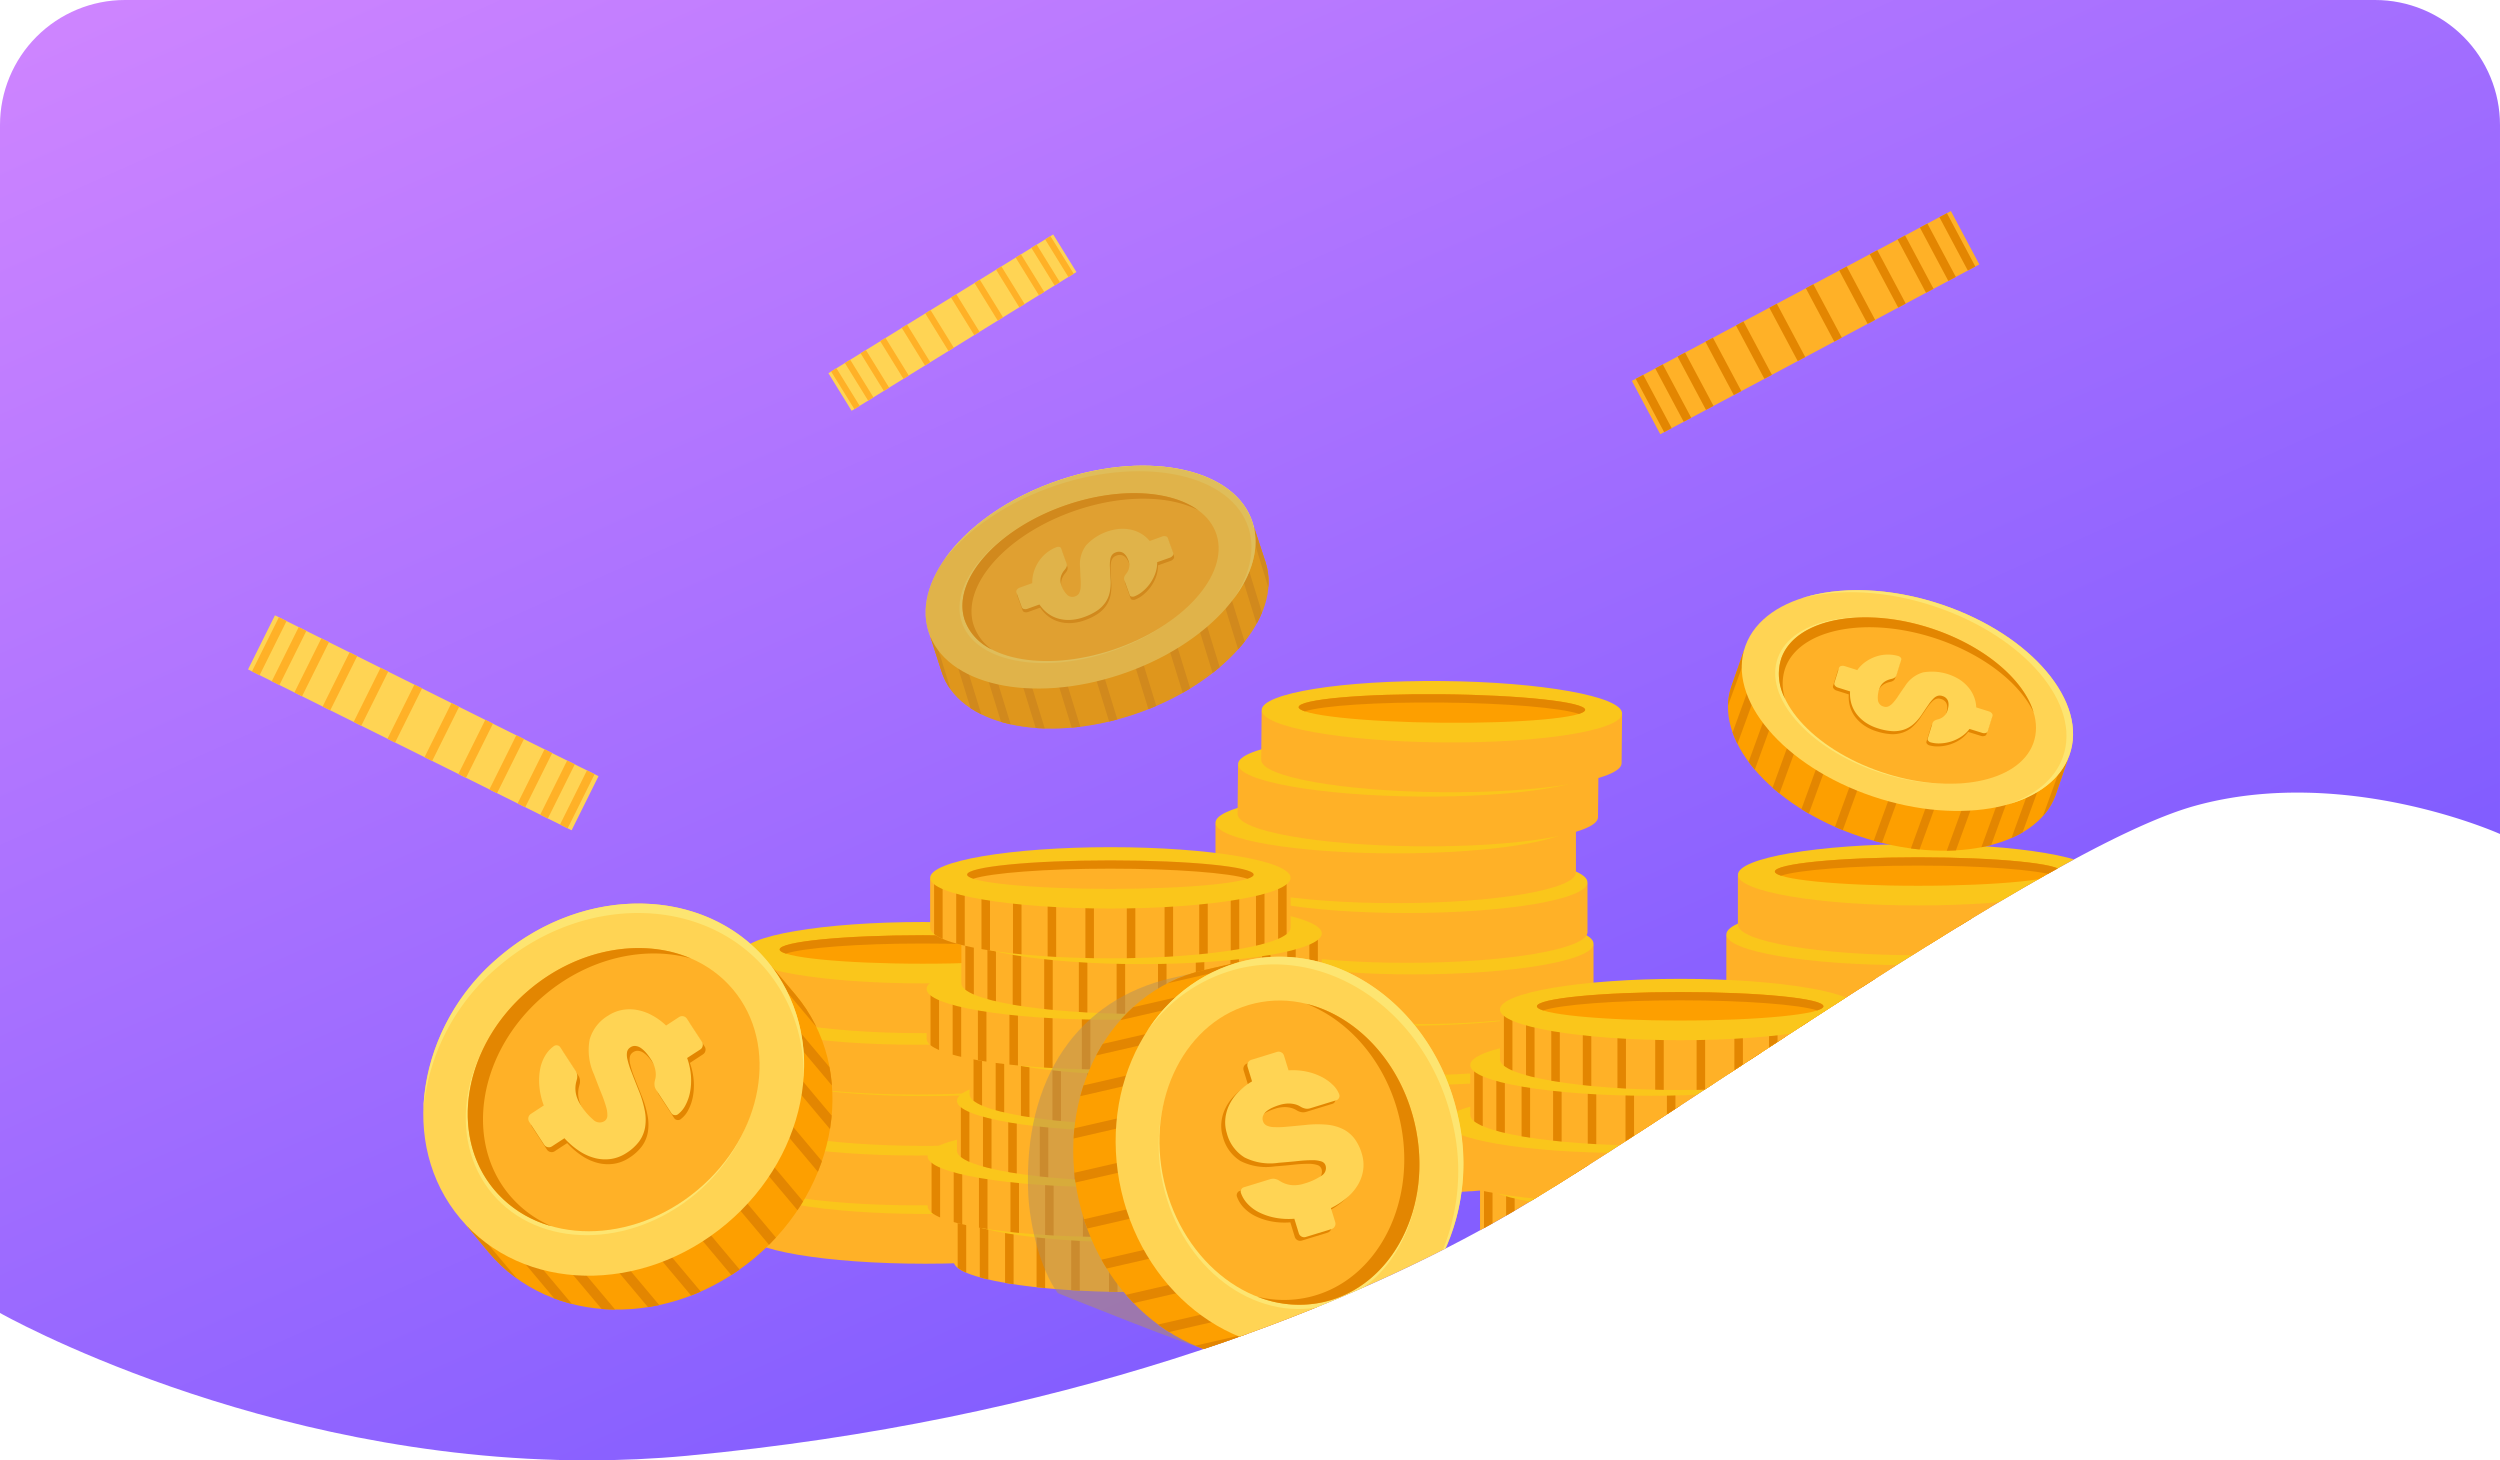 <svg xmlns="http://www.w3.org/2000/svg" xmlns:xlink="http://www.w3.org/1999/xlink" width="400.001" height="233.655" viewBox="0 0 400.001 233.655"><defs><linearGradient id="a" x1="-0.055" y1="-0.016" x2="0.771" y2="1.054" gradientUnits="objectBoundingBox"><stop offset="0" stop-color="#d387ff"/><stop offset="1" stop-color="#6f53ff"/></linearGradient><clipPath id="b"><path d="M-10535,286.074V96a20,20,0,0,1,20-20h360a20,20,0,0,1,20,20V209.437s-24.784-11.165-48.826-4.5-85.449,51.559-111.519,66.331-69.955,32.05-129.767,37.658c-5.366.5-10.65.732-15.831.732C-10493.5,309.653-10535,286.074-10535,286.074Z" transform="translate(10874 3747)" fill="url(#a)"/></clipPath><clipPath id="d"><path d="M722.043,323.452l-1.876-5.7-51.858,17.3,1.842,5.715c2.655,8.607,16.425,11.709,30.753,6.928S724.7,332.059,722.043,323.452Z" transform="translate(-668.309 -317.747)" fill="none"/></clipPath><clipPath id="e"><rect width="57.812" height="9.669" transform="matrix(0.883, -0.47, 0.47, 0.883, 0, 27.18)" fill="none"/></clipPath><clipPath id="f"><path d="M803.2,353.651l1.951-5.68-51.778-17.539-1.986,5.667c-3.084,8.463,6.016,19.253,20.323,24.1S800.121,362.114,803.2,353.651Z" transform="translate(-750.791 -330.432)" fill="none"/></clipPath><clipPath id="g"><rect width="42.267" height="7.069" transform="translate(0 22.203) rotate(-31.688)" fill="none"/></clipPath><clipPath id="h"><rect width="57.813" height="9.669" transform="translate(4.304 0) rotate(26.435)" fill="none"/></clipPath><clipPath id="i"><path d="M725.165,385.343v7.821c0,2.712,12.911,4.91,28.835,4.91s28.835-2.2,28.835-4.91v-7.821Z" transform="translate(-725.165 -385.343)" fill="none"/></clipPath><clipPath id="j"><path d="M724.153,373.424v7.819c0,2.712,12.911,4.91,28.835,4.91s28.835-2.2,28.835-4.91v-7.819Z" transform="translate(-724.153 -373.424)" fill="none"/></clipPath><clipPath id="k"><path d="M727.223,367.679V375.5c0,2.712,12.909,4.909,28.835,4.909s28.835-2.2,28.835-4.909v-7.821Z" transform="translate(-727.223 -367.679)" fill="none"/></clipPath><clipPath id="l"><path d="M670.768,388.569v7.821c0,2.711,12.909,4.909,28.836,4.909s28.835-2.2,28.835-4.909v-7.821Z" transform="translate(-670.768 -388.569)" fill="none"/></clipPath><clipPath id="m"><path d="M668.07,382.862v7.821c0,2.712,12.911,4.91,28.835,4.91s28.835-2.2,28.835-4.91v-7.821Z" transform="translate(-668.07 -382.862)" fill="none"/></clipPath><clipPath id="n"><path d="M671.1,377.118v7.821c0,2.712,12.909,4.909,28.835,4.909s28.835-2.2,28.835-4.909v-7.821Z" transform="translate(-671.097 -377.118)" fill="none"/></clipPath><clipPath id="o"><path d="M672.407,371.3v7.821c0,2.711,12.911,4.909,28.835,4.909s28.835-2.2,28.835-4.909V371.3Z" transform="translate(-672.407 -371.301)" fill="none"/></clipPath><clipPath id="p"><path d="M667.962,365.559v7.821c0,2.711,12.909,4.909,28.836,4.909s28.834-2.2,28.834-4.909v-7.821Z" transform="translate(-667.962 -365.559)" fill="none"/></clipPath><clipPath id="q"><path d="M671.556,359.815v7.821c0,2.711,12.911,4.909,28.835,4.909s28.835-2.2,28.835-4.909v-7.821Z" transform="translate(-671.556 -359.815)" fill="none"/></clipPath><clipPath id="r"><path d="M668.33,354.07v7.821c0,2.712,12.909,4.909,28.835,4.909S726,364.6,726,361.891V354.07Z" transform="translate(-668.33 -354.07)" fill="none"/></clipPath><clipPath id="s"><path d="M703.861,363.991l5.585-1.285,14.124,61.414-5.578,1.325c-14.85,3.415-30.052-7.573-33.955-24.544S689.011,367.406,703.861,363.991Z" transform="translate(-683.119 -362.706)" fill="none"/></clipPath><clipPath id="t"><path d="M673.1,367.628l-3.748-4.462-49.047,41.21,3.715,4.488c9.965,11.86,29.031,12.244,42.582.856S683.066,379.487,673.1,367.628Z" transform="translate(-620.307 -363.166)" fill="none"/></clipPath></defs><g transform="translate(-339 -3823)" clip-path="url(#b)"><path d="M-10535,286.074V96a20,20,0,0,1,20-20h360a20,20,0,0,1,20,20V209.437s-24.784-11.165-48.826-4.5-85.449,51.559-111.519,66.331-69.955,32.05-129.767,37.658c-5.366.5-10.65.732-15.831.732C-10493.5,309.653-10535,286.074-10535,286.074Z" transform="translate(10874 3747)" fill="url(#a)"/><g transform="translate(-219.142 3571.708)"><g transform="translate(677.358 435.704)"><path d="M649.2,385.635v7.821c0,2.712,12.911,4.909,28.835,4.909s28.835-2.2,28.835-4.909v-7.821Z" transform="translate(-649.204 -380.581)" fill="#ffb127"/><path d="M706.875,387.279c0,2.711-12.911,4.909-28.835,4.909s-28.835-2.2-28.835-4.909,12.911-4.909,28.835-4.909S706.875,384.567,706.875,387.279Z" transform="translate(-649.204 -382.37)" fill="#fac61b"/><ellipse cx="22.923" cy="2.279" rx="22.923" ry="2.279" transform="translate(5.912 2.114)" fill="#fd9f00"/><path d="M654.011,386.676c2.856-.935,11.595-1.616,21.936-1.616s19.08.681,21.936,1.616c.641-.209.988-.432.988-.663,0-1.259-10.264-2.279-22.923-2.279s-22.924,1.02-22.924,2.279C653.023,386.244,653.371,386.467,654.011,386.676Z" transform="translate(-647.111 -381.622)" fill="#e38601"/></g><g transform="translate(676.005 426.359)"><path d="M648.33,379.6v7.821c0,2.712,12.911,4.909,28.835,4.909S706,390.132,706,387.42V379.6Z" transform="translate(-648.33 -374.544)" fill="#ffb127"/><ellipse cx="28.835" cy="4.909" rx="28.835" ry="4.909" transform="translate(0)" fill="#fac61b"/><path d="M698,379.978c0,1.259-10.264,2.279-22.923,2.279s-22.923-1.02-22.923-2.279,10.263-2.279,22.923-2.279S698,378.719,698,379.978Z" transform="translate(-646.237 -375.585)" fill="#fd9f00"/><path d="M653.137,380.64c2.856-.935,11.595-1.616,21.936-1.616s19.08.681,21.936,1.616c.641-.209.988-.432.988-.663,0-1.259-10.264-2.279-22.923-2.279s-22.923,1.02-22.923,2.279C652.149,380.208,652.5,380.431,653.137,380.64Z" transform="translate(-646.237 -375.585)" fill="#e38601"/></g><g transform="translate(677.358 416.853)"><path d="M649.2,373.458v7.821c0,2.712,12.911,4.909,28.835,4.909s28.835-2.2,28.835-4.909v-7.821Z" transform="translate(-649.204 -368.404)" fill="#ffb127"/><path d="M706.875,375.1c0,2.711-12.911,4.909-28.835,4.909s-28.835-2.2-28.835-4.909,12.911-4.909,28.835-4.909S706.875,372.39,706.875,375.1Z" transform="translate(-649.204 -370.193)" fill="#fac61b"/><path d="M698.87,373.837c0,1.259-10.264,2.279-22.923,2.279s-22.924-1.02-22.924-2.279,10.264-2.279,22.924-2.279S698.87,372.578,698.87,373.837Z" transform="translate(-647.111 -369.445)" fill="#fd9f00"/><path d="M654.011,374.5c2.856-.935,11.595-1.616,21.936-1.616s19.08.681,21.936,1.616c.641-.209.988-.432.988-.663,0-1.259-10.264-2.279-22.923-2.279s-22.924,1.02-22.924,2.279C653.023,374.067,653.371,374.29,654.011,374.5Z" transform="translate(-647.111 -369.445)" fill="#e38601"/></g><g transform="translate(676.005 408.633)"><path d="M648.33,368.148v7.821c0,2.712,12.911,4.909,28.835,4.909S706,378.681,706,375.969v-7.821Z" transform="translate(-648.33 -363.094)" fill="#ffb127"/><path d="M706,369.792c0,2.711-12.909,4.909-28.835,4.909s-28.835-2.2-28.835-4.909,12.911-4.909,28.835-4.909S706,367.081,706,369.792Z" transform="translate(-648.33 -364.883)" fill="#fac61b"/><path d="M698,368.527c0,1.259-10.264,2.279-22.923,2.279s-22.923-1.02-22.923-2.279,10.263-2.279,22.923-2.279S698,367.268,698,368.527Z" transform="translate(-646.237 -364.135)" fill="#fd9f00"/><path d="M653.137,369.189c2.856-.935,11.595-1.616,21.936-1.616s19.08.681,21.936,1.616c.641-.209.988-.432.988-.663,0-1.259-10.264-2.279-22.923-2.279s-22.923,1.02-22.923,2.279C652.149,368.757,652.5,368.98,653.137,369.189Z" transform="translate(-646.237 -364.135)" fill="#e38601"/></g><g transform="translate(676.971 398.814)"><path d="M648.954,361.806v7.821c0,2.711,12.909,4.909,28.835,4.909s28.835-2.2,28.835-4.909v-7.821Z" transform="translate(-648.954 -356.75)" fill="#ffb127"/><path d="M706.625,363.45c0,2.711-12.911,4.909-28.835,4.909s-28.835-2.2-28.835-4.909,12.909-4.91,28.835-4.91S706.625,360.738,706.625,363.45Z" transform="translate(-648.954 -358.54)" fill="#fac61b"/><path d="M698.62,362.185c0,1.259-10.264,2.279-22.923,2.279s-22.924-1.02-22.924-2.279,10.264-2.279,22.924-2.279S698.62,360.926,698.62,362.185Z" transform="translate(-646.861 -357.791)" fill="#fd9f00"/><path d="M653.761,362.847c2.856-.935,11.595-1.616,21.936-1.616s19.08.681,21.936,1.616c.639-.21.988-.432.988-.663,0-1.259-10.264-2.279-22.923-2.279s-22.924,1.02-22.924,2.279C652.773,362.415,653.12,362.637,653.761,362.847Z" transform="translate(-646.861 -357.791)" fill="#e38601"/></g><g transform="translate(834.745 432.781)"><path d="M750.872,383.748v7.821c0,2.711,12.909,4.909,28.834,4.909s28.835-2.2,28.835-4.909v-7.821Z" transform="translate(-750.872 -378.692)" fill="#ffb127"/><path d="M808.541,385.392c0,2.711-12.909,4.909-28.835,4.909s-28.834-2.2-28.834-4.909,12.909-4.91,28.834-4.91S808.541,382.68,808.541,385.392Z" transform="translate(-750.872 -380.482)" fill="#fac61b"/><ellipse cx="22.923" cy="2.279" rx="22.923" ry="2.279" transform="translate(5.911 2.115)" fill="#fd9f00"/><path d="M755.679,384.789c2.855-.935,11.593-1.616,21.934-1.616s19.081.681,21.936,1.616c.641-.21.988-.432.988-.663,0-1.259-10.262-2.279-22.924-2.279s-22.922,1.02-22.922,2.279C754.691,384.357,755.038,384.579,755.679,384.789Z" transform="translate(-748.779 -379.733)" fill="#e38601"/></g><g transform="translate(833.391 423.438)"><path d="M750,377.712v7.821c0,2.711,12.909,4.909,28.835,4.909s28.835-2.2,28.835-4.909v-7.821Z" transform="translate(-749.998 -372.656)" fill="#ffb127"/><ellipse cx="28.835" cy="4.909" rx="28.835" ry="4.909" fill="#fac61b"/><path d="M799.662,378.091c0,1.259-10.262,2.279-22.922,2.279s-22.923-1.02-22.923-2.279,10.262-2.279,22.923-2.279S799.662,376.832,799.662,378.091Z" transform="translate(-747.904 -373.698)" fill="#fd9f00"/><path d="M754.8,378.753c2.855-.935,11.593-1.616,21.936-1.616s19.08.681,21.934,1.616c.641-.211.988-.432.988-.663,0-1.259-10.262-2.279-22.922-2.279s-22.923,1.02-22.923,2.279C753.817,378.321,754.164,378.543,754.8,378.753Z" transform="translate(-747.904 -373.698)" fill="#e38601"/></g><g transform="translate(834.745 413.931)"><path d="M750.872,371.571v7.821c0,2.711,12.909,4.909,28.836,4.909s28.834-2.2,28.834-4.909v-7.821Z" transform="translate(-750.872 -366.515)" fill="#ffb127"/><path d="M808.541,373.214c0,2.712-12.909,4.909-28.834,4.909s-28.836-2.2-28.836-4.909,12.909-4.909,28.836-4.909S808.541,370.5,808.541,373.214Z" transform="translate(-750.872 -368.305)" fill="#fac61b"/><path d="M800.536,371.95c0,1.259-10.262,2.279-22.922,2.279s-22.923-1.02-22.923-2.279,10.262-2.279,22.923-2.279S800.536,370.691,800.536,371.95Z" transform="translate(-748.779 -367.556)" fill="#fd9f00"/><path d="M755.679,372.612c2.855-.935,11.593-1.616,21.936-1.616s19.08.681,21.934,1.616c.641-.211.988-.432.988-.663,0-1.259-10.262-2.279-22.922-2.279s-22.923,1.02-22.923,2.279C754.691,372.18,755.038,372.4,755.679,372.612Z" transform="translate(-748.779 -367.556)" fill="#e38601"/></g><g transform="translate(833.392 405.712)"><path d="M750,366.261v7.821c0,2.711,12.909,4.909,28.835,4.909s28.835-2.2,28.835-4.909v-7.821Z" transform="translate(-749.998 -361.207)" fill="#ffb127"/><path d="M807.669,367.9c0,2.711-12.911,4.909-28.835,4.909S750,370.615,750,367.9,762.907,363,778.833,363,807.669,365.193,807.669,367.9Z" transform="translate(-749.998 -362.996)" fill="#fac61b"/><path d="M799.664,366.64c0,1.259-10.263,2.279-22.923,2.279s-22.923-1.02-22.923-2.279,10.262-2.279,22.923-2.279S799.664,365.381,799.664,366.64Z" transform="translate(-747.905 -362.248)" fill="#fd9f00"/><path d="M754.8,367.3c2.855-.935,11.593-1.616,21.936-1.616s19.08.681,21.934,1.616c.641-.209.989-.432.989-.662,0-1.259-10.263-2.279-22.923-2.279s-22.923,1.02-22.923,2.279C753.817,366.87,754.164,367.093,754.8,367.3Z" transform="translate(-747.905 -362.248)" fill="#e38601"/></g><g transform="translate(834.356 395.893)"><path d="M750.621,359.919v7.821c0,2.711,12.911,4.909,28.835,4.909s28.835-2.2,28.835-4.909v-7.821Z" transform="translate(-750.621 -354.863)" fill="#ffb127"/><ellipse cx="28.835" cy="4.909" rx="28.835" ry="4.909" transform="translate(0.001)" fill="#fac61b"/><path d="M800.287,360.3c0,1.259-10.264,2.279-22.924,2.279s-22.923-1.02-22.923-2.279,10.264-2.279,22.923-2.279S800.287,359.039,800.287,360.3Z" transform="translate(-748.528 -355.905)" fill="#fd9f00"/><path d="M755.428,360.96c2.856-.935,11.595-1.616,21.936-1.616s19.081.681,21.936,1.616c.641-.211.988-.432.988-.663,0-1.258-10.264-2.279-22.924-2.279s-22.923,1.02-22.923,2.279C754.44,360.528,754.788,360.75,755.428,360.96Z" transform="translate(-748.528 -355.905)" fill="#e38601"/></g><g transform="translate(836.206 386.346)"><path d="M751.816,353.752v7.821c0,2.711,12.909,4.909,28.835,4.909s28.835-2.2,28.835-4.909v-7.821Z" transform="translate(-751.816 -348.696)" fill="#ffb127"/><path d="M809.487,355.395c0,2.712-12.911,4.909-28.835,4.909s-28.835-2.2-28.835-4.909,12.909-4.909,28.835-4.909S809.487,352.684,809.487,355.395Z" transform="translate(-751.816 -350.486)" fill="#fac61b"/><path d="M801.48,354.131c0,1.259-10.262,2.279-22.922,2.279s-22.923-1.02-22.923-2.279,10.262-2.279,22.923-2.279S801.48,352.872,801.48,354.131Z" transform="translate(-749.723 -349.737)" fill="#fd9f00"/><path d="M756.623,354.793c2.854-.935,11.593-1.616,21.936-1.616s19.08.681,21.934,1.616c.641-.211.988-.432.988-.663,0-1.259-10.262-2.279-22.922-2.279s-22.923,1.02-22.923,2.279C755.635,354.361,755.982,354.583,756.623,354.793Z" transform="translate(-749.723 -349.737)" fill="#e38601"/></g><g transform="translate(754.082 424.446)"><path d="M756.435,378.364v7.821c0,2.711-12.909,4.909-28.834,4.909s-28.836-2.2-28.836-4.909v-7.821Z" transform="translate(-698.766 -373.308)" fill="#ffb127"/><path d="M698.766,380.008c0,2.711,12.909,4.909,28.836,4.909s28.834-2.2,28.834-4.909-12.909-4.91-28.834-4.91S698.766,377.3,698.766,380.008Z" transform="translate(-698.766 -375.098)" fill="#fac61b"/><path d="M702.585,378.743c0,1.259,10.262,2.279,22.923,2.279s22.922-1.02,22.922-2.279-10.262-2.279-22.922-2.279S702.585,377.484,702.585,378.743Z" transform="translate(-696.673 -374.349)" fill="#fd9f00"/><path d="M747.443,379.405c-2.855-.935-11.593-1.616-21.934-1.616s-19.081.681-21.936,1.616c-.641-.211-.988-.432-.988-.663,0-1.259,10.262-2.279,22.923-2.279s22.922,1.02,22.922,2.279C748.43,378.973,748.083,379.195,747.443,379.405Z" transform="translate(-696.673 -374.349)" fill="#e38601"/></g><g transform="translate(755.435 415.103)"><path d="M757.309,372.328v7.821c0,2.711-12.909,4.909-28.834,4.909s-28.835-2.2-28.835-4.909v-7.821Z" transform="translate(-699.64 -367.272)" fill="#ffb127"/><path d="M699.64,373.971c0,2.712,12.909,4.909,28.835,4.909s28.834-2.2,28.834-4.909-12.909-4.909-28.834-4.909S699.64,371.26,699.64,373.971Z" transform="translate(-699.64 -369.062)" fill="#fac61b"/><path d="M703.459,372.707c0,1.259,10.262,2.279,22.923,2.279s22.922-1.02,22.922-2.279-10.262-2.279-22.922-2.279S703.459,371.448,703.459,372.707Z" transform="translate(-697.547 -368.313)" fill="#fd9f00"/><path d="M748.317,373.369c-2.855-.935-11.593-1.616-21.934-1.616s-19.081.681-21.936,1.616c-.641-.211-.988-.432-.988-.663,0-1.259,10.262-2.279,22.923-2.279s22.922,1.02,22.922,2.279C749.3,372.937,748.958,373.159,748.317,373.369Z" transform="translate(-697.547 -368.313)" fill="#e38601"/></g><g transform="translate(754.082 405.596)"><path d="M756.435,366.187v7.821c0,2.711-12.909,4.909-28.834,4.909s-28.836-2.2-28.836-4.909v-7.821Z" transform="translate(-698.766 -361.131)" fill="#ffb127"/><path d="M698.766,367.831c0,2.711,12.909,4.909,28.836,4.909s28.834-2.2,28.834-4.909-12.909-4.91-28.834-4.91S698.766,365.119,698.766,367.831Z" transform="translate(-698.766 -362.921)" fill="#fac61b"/><ellipse cx="22.923" cy="2.279" rx="22.923" ry="2.279" transform="translate(5.911 2.115)" fill="#fd9f00"/><path d="M747.443,367.228c-2.855-.935-11.593-1.616-21.934-1.616s-19.081.681-21.936,1.616c-.641-.211-.988-.432-.988-.663,0-1.259,10.262-2.279,22.923-2.279s22.922,1.02,22.922,2.279C748.43,366.8,748.083,367.018,747.443,367.228Z" transform="translate(-696.673 -362.172)" fill="#e38601"/></g><g transform="translate(755.435 397.377)"><path d="M757.309,360.877V368.7c0,2.712-12.909,4.909-28.834,4.909s-28.835-2.2-28.835-4.909v-7.821Z" transform="translate(-699.639 -355.822)" fill="#ffb127"/><ellipse cx="28.835" cy="4.909" rx="28.835" ry="4.909" fill="#fac61b"/><path d="M703.459,361.256c0,1.259,10.262,2.279,22.923,2.279s22.922-1.02,22.922-2.279-10.262-2.279-22.922-2.279S703.459,360,703.459,361.256Z" transform="translate(-697.547 -356.863)" fill="#fd9f00"/><path d="M748.317,361.918c-2.855-.935-11.593-1.616-21.934-1.616s-19.081.681-21.936,1.616c-.641-.209-.988-.432-.988-.663,0-1.259,10.262-2.279,22.923-2.279S749.3,360,749.3,361.256C749.3,361.486,748.958,361.709,748.317,361.918Z" transform="translate(-697.547 -356.863)" fill="#e38601"/></g><g transform="translate(754.469 387.558)"><path d="M756.687,354.535v7.821c0,2.711-12.911,4.909-28.835,4.909s-28.835-2.2-28.835-4.909v-7.821Z" transform="translate(-699.016 -349.479)" fill="#ffb127"/><path d="M699.016,356.178c0,2.712,12.909,4.909,28.835,4.909s28.835-2.2,28.835-4.909-12.911-4.909-28.835-4.909S699.016,353.467,699.016,356.178Z" transform="translate(-699.016 -351.269)" fill="#fac61b"/><path d="M702.835,354.914c0,1.259,10.263,2.279,22.923,2.279s22.923-1.02,22.923-2.279-10.263-2.279-22.923-2.279S702.835,353.655,702.835,354.914Z" transform="translate(-696.923 -350.52)" fill="#fd9f00"/><path d="M747.694,355.576c-2.856-.935-11.595-1.616-21.936-1.616s-19.08.681-21.936,1.616c-.641-.211-.988-.432-.988-.663,0-1.259,10.263-2.279,22.923-2.279s22.923,1.02,22.923,2.279C748.682,355.144,748.334,355.366,747.694,355.576Z" transform="translate(-696.923 -350.52)" fill="#e38601"/></g><g transform="translate(752.621 378.011)"><path d="M755.491,348.368v7.821c0,2.711-12.909,4.909-28.834,4.909s-28.835-2.2-28.835-4.909v-7.821Z" transform="translate(-697.822 -343.312)" fill="#ffb127"/><path d="M697.822,350.012c0,2.711,12.909,4.909,28.835,4.909s28.834-2.2,28.834-4.909-12.909-4.91-28.834-4.91S697.822,347.3,697.822,350.012Z" transform="translate(-697.822 -345.102)" fill="#fac61b"/><path d="M701.641,348.747c0,1.259,10.262,2.279,22.923,2.279s22.922-1.02,22.922-2.279-10.262-2.279-22.922-2.279S701.641,347.488,701.641,348.747Z" transform="translate(-695.729 -344.353)" fill="#fd9f00"/><path d="M746.5,349.409c-2.855-.935-11.593-1.616-21.934-1.616s-19.081.681-21.936,1.616c-.641-.211-.988-.432-.988-.663,0-1.259,10.262-2.279,22.923-2.279s22.922,1.02,22.922,2.279C747.486,348.977,747.14,349.2,746.5,349.409Z" transform="translate(-695.729 -344.353)" fill="#e38601"/></g><g transform="translate(756.154 368.912)"><path d="M757.846,342.86l-.074,7.819c-.025,2.712-12.956,4.788-28.879,4.64s-28.814-2.468-28.789-5.18l.073-7.819Z" transform="translate(-700.104 -337.527)" fill="#ffb127"/><path d="M700.152,343.87c-.025,2.711,12.864,5.03,28.789,5.18s28.854-1.929,28.879-4.639-12.863-5.03-28.787-5.178S700.178,341.159,700.152,343.87Z" transform="translate(-700.078 -339.224)" fill="#fac61b"/><path d="M703.974,342.661c-.011,1.259,10.242,2.375,22.9,2.494s22.931-.8,22.944-2.064-10.242-2.375-22.9-2.494S703.986,341.4,703.974,342.661Z" transform="translate(-697.983 -338.477)" fill="#fd9f00"/><path d="M748.826,343.745c-2.847-.961-11.579-1.725-21.92-1.822s-19.086.5-21.95,1.41c-.638-.215-.983-.441-.981-.672.012-1.257,10.284-2.181,22.943-2.064s22.913,1.235,22.9,2.494C749.816,343.322,749.468,343.54,748.826,343.745Z" transform="translate(-697.983 -338.477)" fill="#e38601"/></g><g transform="translate(759.934 360.251)"><path d="M760.286,337.265l-.073,7.821c-.025,2.711-12.956,4.788-28.88,4.639s-28.814-2.469-28.787-5.18l.073-7.821Z" transform="translate(-702.546 -331.933)" fill="#ffb127"/><path d="M702.594,338.276c-.025,2.711,12.864,5.03,28.789,5.178s28.854-1.927,28.879-4.638-12.863-5.03-28.787-5.18S702.619,335.564,702.594,338.276Z" transform="translate(-702.52 -333.629)" fill="#fac61b"/><path d="M706.416,337.067c-.013,1.259,10.242,2.375,22.9,2.494s22.931-.807,22.944-2.064-10.242-2.375-22.9-2.494S706.428,335.809,706.416,337.067Z" transform="translate(-700.425 -332.882)" fill="#fd9f00"/><path d="M751.267,338.149c-2.847-.961-11.58-1.723-21.92-1.82s-19.086.5-21.95,1.41c-.638-.215-.983-.441-.981-.672.012-1.259,10.284-2.183,22.943-2.064s22.913,1.235,22.9,2.492C752.258,337.727,751.908,337.946,751.267,338.149Z" transform="translate(-700.425 -332.882)" fill="#e38601"/></g><g transform="translate(706.238 325.797)"><g transform="translate(0.696 9.868)"><path d="M722.043,323.452l-1.876-5.7-51.858,17.3,1.842,5.715c2.655,8.607,16.425,11.709,30.753,6.928S724.7,332.059,722.043,323.452Z" transform="translate(-668.309 -317.747)" fill="#fd9f00"/><g clip-path="url(#d)"><g transform="translate(-0.605 0.11)"><path d="M674.458,350.643l1.289-.43-6.54-21.2-1.289.43Z" transform="translate(-667.919 -311.681)" fill="#e38601"/><path d="M676.617,349.923l1.289-.43-6.54-21.2-1.289.43Z" transform="translate(-666.736 -312.076)" fill="#e38601"/><path d="M679.08,349.1l1.289-.43-6.54-21.2-1.289.43Z" transform="translate(-665.385 -312.526)" fill="#e38601"/><path d="M682.154,348.075l1.289-.43-6.54-21.2-1.289.43Z" transform="translate(-663.701 -313.089)" fill="#e38601"/><path d="M685.534,346.948l1.289-.43-6.54-21.2-1.288.43Z" transform="translate(-661.849 -313.707)" fill="#e38601"/><path d="M689.219,345.718l1.289-.43-6.54-21.2-1.289.43Z" transform="translate(-659.829 -314.38)" fill="#e38601"/><path d="M701.477,318.248l6.539,21.2,1.289-.43-6.54-21.2Z" transform="translate(-649.527 -317.818)" fill="#e38601"/><path d="M705.858,340.166l1.289-.43-6.54-21.2-1.289.43Z" transform="translate(-650.71 -317.423)" fill="#e38601"/><path d="M703.395,340.988l1.289-.43-6.54-21.2-1.289.43Z" transform="translate(-652.06 -316.973)" fill="#e38601"/><path d="M700.32,342.013l1.289-.43-6.54-21.2-1.289.43Z" transform="translate(-653.745 -316.411)" fill="#e38601"/><path d="M696.941,343.141l1.289-.43-6.54-21.2-1.289.43Z" transform="translate(-655.597 -315.793)" fill="#e38601"/><path d="M693.256,344.371l1.289-.43-6.54-21.2-1.288.43Z" transform="translate(-657.616 -315.119)" fill="#e38601"/></g></g></g><path d="M699.061,344.789c-14.33,4.782-28.1,1.68-30.755-6.928s6.808-19.462,21.138-24.242,28.1-1.68,30.753,6.928S713.39,340.007,699.061,344.789Z" transform="translate(-667.86 -311.373)" fill="#ffd454"/><path d="M687.765,314.509c14.33-4.782,28.1-1.68,30.755,6.928,1.107,3.59.1,7.568-2.48,11.336,3.053-4.026,4.317-8.353,3.122-12.226-2.655-8.607-16.425-11.709-30.753-6.928-8.355,2.788-15.049,7.64-18.658,12.908C673.481,321.607,679.883,317.14,687.765,314.509Z" transform="translate(-666.824 -311.373)" fill="#fde571"/><path d="M671.679,334.592c-1.978-6.41,5.465-14.648,16.592-18.36s21.789-1.517,23.767,4.893-5.466,14.648-16.593,18.36S673.656,341,671.679,334.592Z" transform="translate(-665.941 -309.699)" fill="#fde571"/><path d="M671.986,334.381c-1.977-6.41,5.466-14.648,16.594-18.36s21.789-1.519,23.766,4.893-5.465,14.648-16.592,18.36S673.964,340.792,671.986,334.381Z" transform="translate(-665.773 -309.816)" fill="#ffb127"/><path d="M673.435,335.263c-1.977-6.41,5.466-14.648,16.593-18.36,7.5-2.5,14.793-2.317,19.352.034-4.35-3.161-12.445-3.706-20.8-.916-11.127,3.712-18.57,11.949-16.594,18.36a8.336,8.336,0,0,0,4.414,4.859A7.736,7.736,0,0,1,673.435,335.263Z" transform="translate(-665.773 -309.816)" fill="#e38601"/><g transform="translate(14.502 10.095)"><g transform="translate(0.127 0.51)"><path d="M699.859,323.573a5.277,5.277,0,0,1-.3,1.8,6.522,6.522,0,0,1-.824,1.588,6.667,6.667,0,0,1-1.169,1.266,4.837,4.837,0,0,1-1.347.816.768.768,0,0,1-.461.03.344.344,0,0,1-.271-.2l-.869-2.4a.724.724,0,0,1-.04-.452,1.421,1.421,0,0,1,.2-.437c.042-.054.108-.144.208-.269a2.01,2.01,0,0,0,.264-.48,2.035,2.035,0,0,0,.152-.673,2.069,2.069,0,0,0-.144-.858,3.647,3.647,0,0,0-.307-.644,2.006,2.006,0,0,0-.423-.491,1.2,1.2,0,0,0-.564-.252,1.382,1.382,0,0,0-.731.085,1.232,1.232,0,0,0-.605.415,1.671,1.671,0,0,0-.289.766,6.335,6.335,0,0,0-.049,1.246c.022.5.052,1.125.1,1.867a7.715,7.715,0,0,1-.116,2.029,4.547,4.547,0,0,1-.689,1.664,5.054,5.054,0,0,1-1.344,1.333,9.24,9.24,0,0,1-2.1,1.031,7.422,7.422,0,0,1-2.178.452,6.082,6.082,0,0,1-1.968-.224,5.139,5.139,0,0,1-1.677-.845,5.705,5.705,0,0,1-1.3-1.4l-1.91.684a.925.925,0,0,1-.563.039.444.444,0,0,1-.342-.271l-.872-2.4a.444.444,0,0,1,.093-.427.917.917,0,0,1,.455-.328l1.992-.715a5.547,5.547,0,0,1,.272-1.885,6.543,6.543,0,0,1,.816-1.66,6.051,6.051,0,0,1,2.786-2.21.768.768,0,0,1,.461-.031.349.349,0,0,1,.269.2l.87,2.4a.769.769,0,0,1,.051.436,1.34,1.34,0,0,1-.175.4c-.054.073-.144.189-.271.345a3.037,3.037,0,0,0-.354.571,2.3,2.3,0,0,0-.218.78,2.194,2.194,0,0,0,.147,1,3.991,3.991,0,0,0,.9,1.508,1.207,1.207,0,0,0,1.351.249,1.043,1.043,0,0,0,.587-.481,2.371,2.371,0,0,0,.242-.893,8.939,8.939,0,0,0,0-1.375q-.058-.82-.093-1.943a5.039,5.039,0,0,1,.977-3.465,8.369,8.369,0,0,1,5.29-2.613,6.42,6.42,0,0,1,1.848.114,5.372,5.372,0,0,1,1.661.643,5.149,5.149,0,0,1,1.37,1.175l1.994-.715a.919.919,0,0,1,.562-.037.441.441,0,0,1,.342.271l.87,2.4a.455.455,0,0,1-.088.426.936.936,0,0,1-.457.328Z" transform="translate(-677.309 -318.223)" fill="#e38601"/></g><path d="M699.777,323.244a5.276,5.276,0,0,1-.3,1.8,6.583,6.583,0,0,1-1.994,2.855,4.845,4.845,0,0,1-1.345.816.77.77,0,0,1-.461.029.349.349,0,0,1-.272-.2l-.867-2.4a.733.733,0,0,1-.042-.451,1.431,1.431,0,0,1,.206-.437c.042-.054.108-.145.206-.269a2.011,2.011,0,0,0,.266-.48,2.044,2.044,0,0,0,.152-.673,2.1,2.1,0,0,0-.144-.859,3.629,3.629,0,0,0-.308-.644,1.989,1.989,0,0,0-.422-.489,1.2,1.2,0,0,0-.563-.252,1.389,1.389,0,0,0-.729.084,1.255,1.255,0,0,0-.607.417,1.666,1.666,0,0,0-.288.765,6.118,6.118,0,0,0-.05,1.248c.022.5.053,1.125.1,1.867a7.769,7.769,0,0,1-.118,2.03,4.516,4.516,0,0,1-.687,1.664,5.051,5.051,0,0,1-1.344,1.333,9.231,9.231,0,0,1-2.1,1.031,7.416,7.416,0,0,1-2.178.451,6.043,6.043,0,0,1-1.968-.223,5.155,5.155,0,0,1-1.677-.845,5.683,5.683,0,0,1-1.3-1.4l-1.912.686a.918.918,0,0,1-.562.039.449.449,0,0,1-.344-.271l-.87-2.4a.447.447,0,0,1,.091-.427.928.928,0,0,1,.457-.328l1.992-.715a5.529,5.529,0,0,1,.273-1.887,6.457,6.457,0,0,1,.816-1.658,6.029,6.029,0,0,1,2.786-2.211.769.769,0,0,1,.461-.031.343.343,0,0,1,.268.2l.871,2.4a.776.776,0,0,1,.051.435,1.346,1.346,0,0,1-.175.4c-.056.073-.144.187-.273.344a3.154,3.154,0,0,0-.355.573,2.3,2.3,0,0,0-.217.78,2.19,2.19,0,0,0,.147.994,3.987,3.987,0,0,0,.9,1.509,1.206,1.206,0,0,0,1.351.249,1.043,1.043,0,0,0,.587-.482,2.4,2.4,0,0,0,.242-.893,9.182,9.182,0,0,0,0-1.376q-.058-.817-.093-1.941a5.04,5.04,0,0,1,.977-3.464,8.339,8.339,0,0,1,5.288-2.613,6.427,6.427,0,0,1,1.85.113,5.41,5.41,0,0,1,1.661.644,5.148,5.148,0,0,1,1.37,1.175l1.994-.717a.942.942,0,0,1,.562-.037.445.445,0,0,1,.342.272l.87,2.4a.452.452,0,0,1-.09.426.947.947,0,0,1-.457.328Z" transform="translate(-677.227 -317.894)" fill="#ffd454"/></g><path d="M722.289,326.945l-1.876-5.7-.059.02c-.054-.238-.084-.48-.156-.714-2.655-8.607-16.425-11.709-30.753-6.928s-23.793,15.635-21.138,24.242c.073.234.184.449.272.675l-.023.008,1.842,5.715c2.655,8.607,16.425,11.709,30.753,6.928S724.944,335.552,722.289,326.945Z" transform="translate(-667.86 -311.373)" fill="#bc8c3f" opacity="0.45" style="mix-blend-mode:multiply;isolation:isolate"/></g><g transform="translate(819.241 285.053)"><rect width="57.812" height="9.669" transform="matrix(0.883, -0.47, 0.47, 0.883, 0, 27.18)" fill="#ffb127"/><g transform="translate(0 0)"><g clip-path="url(#e)"><g transform="translate(-0.881 -2.486)"><rect width="1.365" height="17.928" transform="translate(0 26.52) rotate(-28.044)" fill="#e38601"/><rect width="1.365" height="17.928" transform="translate(3.124 24.855) rotate(-28.044)" fill="#e38601"/><rect width="1.365" height="17.928" transform="translate(6.691 22.956) rotate(-28.044)" fill="#e38601"/><rect width="1.365" height="17.928" transform="translate(11.141 20.585) rotate(-28.044)" fill="#e38601"/><rect width="1.365" height="17.928" transform="translate(16.034 17.979) rotate(-28.044)" fill="#e38601"/><rect width="1.365" height="17.928" transform="translate(21.368 15.138) rotate(-28.044)" fill="#e38601"/><rect width="1.365" height="17.928" transform="matrix(0.883, -0.47, 0.47, 0.883, 48.581, 0.642)" fill="#e38601"/><rect width="1.365" height="17.928" transform="translate(45.457 2.306) rotate(-28.044)" fill="#e38601"/><rect width="1.365" height="17.928" transform="translate(41.89 4.206) rotate(-28.044)" fill="#e38601"/><rect width="1.365" height="17.928" transform="translate(37.44 6.576) rotate(-28.044)" fill="#e38601"/><rect width="1.365" height="17.928" transform="translate(32.548 9.182) rotate(-28.038)" fill="#e38601"/><rect width="1.365" height="17.928" transform="translate(27.213 12.024) rotate(-28.044)" fill="#e38601"/></g></g></g></g><g transform="translate(834.62 345.72)"><g transform="translate(0 9.581)"><path d="M803.2,353.651l1.951-5.68-51.778-17.539-1.986,5.667c-3.084,8.463,6.016,19.253,20.323,24.1S800.121,362.114,803.2,353.651Z" transform="translate(-750.791 -330.432)" fill="#fd9f00"/><g clip-path="url(#f)"><g transform="translate(-5.835 0.089)"><path d="M747.022,351.332l1.287.436,7.595-20.843-1.287-.436Z" transform="translate(-747.022 -330.49)" fill="#e38601"/><path d="M749.177,352.062l1.287.436,7.595-20.843-1.287-.436Z" transform="translate(-745.841 -330.089)" fill="#e38601"/><path d="M751.637,352.9l1.287.436,7.595-20.843-1.287-.436Z" transform="translate(-744.493 -329.633)" fill="#e38601"/><path d="M754.706,353.935l1.287.436,7.595-20.843-1.287-.436Z" transform="translate(-742.811 -329.063)" fill="#e38601"/><path d="M758.081,355.078l1.287.436,7.595-20.843-1.287-.436Z" transform="translate(-740.961 -328.436)" fill="#e38601"/><path d="M761.76,356.324l1.287.436,7.595-20.843-1.287-.436Z" transform="translate(-738.945 -327.753)" fill="#e38601"/><path d="M788.124,341.84l-7.595,20.843,1.287.436,7.595-20.843Z" transform="translate(-728.659 -324.269)" fill="#e38601"/><path d="M778.374,361.953l1.286.436,7.6-20.843-1.287-.436Z" transform="translate(-729.84 -324.669)" fill="#e38601"/><path d="M775.914,361.12l1.287.436,7.595-20.843-1.287-.436Z" transform="translate(-731.188 -325.126)" fill="#e38601"/><path d="M772.845,360.08l1.286.436,7.595-20.843-1.287-.436Z" transform="translate(-732.87 -325.695)" fill="#e38601"/><path d="M769.47,358.937l1.287.436,7.595-20.843-1.287-.436Z" transform="translate(-734.719 -326.322)" fill="#e38601"/><path d="M765.791,357.69l1.287.436,7.595-20.843-1.287-.436Z" transform="translate(-736.736 -327.005)" fill="#e38601"/></g></g></g><path d="M773.135,357.23c-14.308-4.847-23.406-15.637-20.323-24.1s17.183-11.4,31.49-6.548,23.407,15.637,20.323,24.1S787.442,362.077,773.135,357.23Z" transform="translate(-750.013 -324.243)" fill="#ffd454"/><path d="M779.917,326.9c14.307,4.847,23.4,15.637,20.321,24.1-1.286,3.53-4.491,6.091-8.824,7.534,4.864-1.364,8.486-4.047,9.875-7.856,3.084-8.463-6.016-19.253-20.323-24.1-8.341-2.825-16.607-3-22.667-.986C764.246,323.928,772.047,324.236,779.917,326.9Z" transform="translate(-746.676 -324.242)" fill="#fde571"/><path d="M756.1,333.524c2.3-6.305,13.2-8.372,24.315-4.607s18.279,11.954,15.982,18.258-13.2,8.37-24.313,4.607S753.8,339.827,756.1,333.524Z" transform="translate(-748.118 -322.712)" fill="#fde571"/><path d="M756.47,333.539c2.3-6.3,13.2-8.37,24.315-4.605s18.279,11.952,15.982,18.258-13.2,8.37-24.314,4.605S754.175,339.843,756.47,333.539Z" transform="translate(-747.913 -322.702)" fill="#ffb127"/><path d="M757.092,335.118c2.3-6.3,13.2-8.37,24.314-4.607,7.494,2.539,13.189,7.09,15.4,11.719-1.557-5.146-7.678-10.469-16.022-13.3-11.11-3.765-22.018-1.7-24.315,4.605a8.339,8.339,0,0,0,.582,6.539A7.74,7.74,0,0,1,757.092,335.118Z" transform="translate(-747.913 -322.702)" fill="#e38601"/><g transform="translate(16.802 10.315)"><g transform="translate(0 0.483)"><path d="M783.278,343.1a5.245,5.245,0,0,1-1.328,1.246,6.522,6.522,0,0,1-1.616.768,6.676,6.676,0,0,1-1.7.3,4.809,4.809,0,0,1-1.565-.164.769.769,0,0,1-.385-.255.345.345,0,0,1-.094-.324l.757-2.437a.742.742,0,0,1,.24-.384,1.453,1.453,0,0,1,.429-.224c.065-.017.173-.05.327-.09a2.012,2.012,0,0,0,.5-.221,2.064,2.064,0,0,0,.528-.446,2.1,2.1,0,0,0,.4-.771,3.743,3.743,0,0,0,.144-.7,2.042,2.042,0,0,0-.04-.646,1.21,1.21,0,0,0-.3-.542,1.376,1.376,0,0,0-.633-.373,1.233,1.233,0,0,0-.734-.036,1.67,1.67,0,0,0-.692.437,6.076,6.076,0,0,0-.793.963c-.288.413-.639.929-1.05,1.548a7.744,7.744,0,0,1-1.319,1.546,4.531,4.531,0,0,1-1.554.91,5.088,5.088,0,0,1-1.875.251,9.268,9.268,0,0,1-2.3-.449,7.388,7.388,0,0,1-2.009-.957,6.04,6.04,0,0,1-1.432-1.367,5.1,5.1,0,0,1-.825-1.686,5.645,5.645,0,0,1-.189-1.9l-1.937-.61a.925.925,0,0,1-.472-.308.451.451,0,0,1-.11-.424l.755-2.437a.44.44,0,0,1,.331-.283.922.922,0,0,1,.562.012l2.019.635a5.545,5.545,0,0,1,1.358-1.339,6.465,6.465,0,0,1,1.652-.83,5.967,5.967,0,0,1,1.786-.307,5.9,5.9,0,0,1,1.769.229.764.764,0,0,1,.385.254.345.345,0,0,1,.093.324l-.755,2.437a.77.77,0,0,1-.223.379,1.362,1.362,0,0,1-.378.211c-.088.025-.229.062-.426.11a3.217,3.217,0,0,0-.628.242,2.328,2.328,0,0,0-.644.491,2.172,2.172,0,0,0-.483.881,3.973,3.973,0,0,0-.2,1.743,1.206,1.206,0,0,0,.927,1.016,1.044,1.044,0,0,0,.758-.028,2.384,2.384,0,0,0,.731-.567,9.058,9.058,0,0,0,.833-1.1c.3-.457.666-.992,1.1-1.6a5.043,5.043,0,0,1,2.872-2.172,8.353,8.353,0,0,1,5.793,1.113,6.409,6.409,0,0,1,1.406,1.209,5.4,5.4,0,0,1,.935,1.516,5.116,5.116,0,0,1,.381,1.763l2.022.635a.937.937,0,0,1,.47.31.445.445,0,0,1,.108.424l-.755,2.435a.455.455,0,0,1-.328.286.945.945,0,0,1-.562-.014Z" transform="translate(-761.645 -331.218)" fill="#e38601"/></g><g transform="translate(0.207)"><path d="M783.412,342.792a5.3,5.3,0,0,1-1.328,1.246,6.573,6.573,0,0,1-1.616.768,6.7,6.7,0,0,1-1.7.3,4.865,4.865,0,0,1-1.567-.164.776.776,0,0,1-.385-.255.352.352,0,0,1-.094-.324l.758-2.437a.715.715,0,0,1,.24-.384,1.441,1.441,0,0,1,.427-.224c.065-.017.173-.05.327-.09a2.068,2.068,0,0,0,1.433-1.438,3.732,3.732,0,0,0,.144-.7,2.045,2.045,0,0,0-.04-.646,1.2,1.2,0,0,0-.3-.542,1.381,1.381,0,0,0-.632-.373,1.237,1.237,0,0,0-.735-.036,1.67,1.67,0,0,0-.692.437,6.166,6.166,0,0,0-.793.963c-.288.413-.639.929-1.05,1.548a7.741,7.741,0,0,1-1.319,1.546,4.54,4.54,0,0,1-1.553.91,5.1,5.1,0,0,1-1.876.251,9.266,9.266,0,0,1-2.3-.449,7.381,7.381,0,0,1-2.008-.957,6.083,6.083,0,0,1-1.433-1.367,5.175,5.175,0,0,1-.825-1.686,5.731,5.731,0,0,1-.189-1.9l-1.937-.61a.931.931,0,0,1-.472-.308.451.451,0,0,1-.108-.424l.754-2.437a.444.444,0,0,1,.331-.285.932.932,0,0,1,.562.014l2.02.635a5.512,5.512,0,0,1,1.356-1.339,6.485,6.485,0,0,1,1.652-.83,5.971,5.971,0,0,1,1.787-.307,5.866,5.866,0,0,1,1.771.229.769.769,0,0,1,.386.254.348.348,0,0,1,.091.324l-.755,2.438a.771.771,0,0,1-.221.378,1.367,1.367,0,0,1-.379.211c-.088.025-.229.062-.426.11a3.2,3.2,0,0,0-.627.241,2.341,2.341,0,0,0-.646.491,2.175,2.175,0,0,0-.483.881,3.971,3.971,0,0,0-.2,1.743,1.2,1.2,0,0,0,.926,1.016,1.044,1.044,0,0,0,.758-.028,2.386,2.386,0,0,0,.731-.567,8.941,8.941,0,0,0,.833-1.1q.45-.687,1.1-1.6a5.048,5.048,0,0,1,2.872-2.172,8.364,8.364,0,0,1,5.794,1.113,6.4,6.4,0,0,1,1.4,1.209,5.4,5.4,0,0,1,.935,1.516,5.112,5.112,0,0,1,.382,1.763l2.02.635a.93.93,0,0,1,.471.31.44.44,0,0,1,.109.424l-.754,2.435a.458.458,0,0,1-.328.286.95.95,0,0,1-.564-.014Z" transform="translate(-761.779 -330.906)" fill="#ffd454"/></g></g></g><g transform="translate(690.688 288.801)"><rect width="42.267" height="7.069" transform="translate(0 22.203) rotate(-31.688)" fill="#ffd454"/><g transform="translate(0 0)"><g clip-path="url(#g)"><g transform="translate(-0.789 -1.716)"><rect width="0.998" height="13.107" transform="translate(0 21.664) rotate(-31.694)" fill="#ffb127"/><rect width="0.998" height="13.107" transform="translate(2.202 20.304) rotate(-31.694)" fill="#ffb127"/><rect width="0.998" height="13.107" transform="translate(4.717 18.752) rotate(-31.686)" fill="#ffb127"/><rect width="0.998" height="13.107" transform="translate(7.853 16.816) rotate(-31.689)" fill="#ffb127"/><rect width="0.998" height="13.107" transform="translate(11.301 14.687) rotate(-31.694)" fill="#ffb127"/><rect width="0.998" height="13.107" transform="translate(15.061 12.366) rotate(-31.694)" fill="#ffb127"/><rect width="0.998" height="13.107" transform="translate(34.243 0.524) rotate(-31.688)" fill="#ffb127"/><rect width="0.998" height="13.107" transform="translate(32.041 1.884) rotate(-31.686)" fill="#ffb127"/><rect width="0.998" height="13.107" transform="translate(29.527 3.436) rotate(-31.686)" fill="#ffb127"/><rect width="0.998" height="13.107" transform="translate(26.391 5.372) rotate(-31.686)" fill="#ffb127"/><rect width="0.998" height="13.107" transform="translate(22.942 7.501) rotate(-31.686)" fill="#ffb127"/><rect width="0.998" height="13.107" transform="translate(19.182 9.822) rotate(-31.686)" fill="#ffb127"/></g></g></g></g><g transform="translate(597.831 349.743)"><rect width="57.813" height="9.669" transform="translate(4.304 0) rotate(26.435)" fill="#ffd454"/><g transform="translate(0 0)"><g transform="translate(0 0)" clip-path="url(#h)"><g transform="translate(-1.627 -2.545)"><rect width="17.928" height="1.366" transform="translate(0 16.053) rotate(-63.566)" fill="#ffb127"/><rect width="17.928" height="1.365" transform="translate(3.17 17.63) rotate(-63.569)" fill="#ffb127"/><rect width="17.928" height="1.365" transform="translate(6.788 19.428) rotate(-63.563)" fill="#ffb127"/><rect width="17.928" height="1.366" transform="translate(11.303 21.673) rotate(-63.566)" fill="#ffb127"/><rect width="17.928" height="1.365" transform="translate(16.267 24.141) rotate(-63.566)" fill="#ffb127"/><rect width="17.928" height="1.365" transform="translate(21.679 26.831) rotate(-63.563)" fill="#ffb127"/><rect width="17.928" height="1.365" transform="translate(49.288 40.557) rotate(-63.565)" fill="#ffb127"/><rect width="17.928" height="1.366" transform="translate(46.118 38.981) rotate(-63.566)" fill="#ffb127"/><rect width="17.928" height="1.365" transform="translate(42.5 37.183) rotate(-63.569)" fill="#ffb127"/><rect width="17.928" height="1.365" transform="translate(37.985 34.938) rotate(-63.569)" fill="#ffb127"/><rect width="17.928" height="1.366" transform="translate(33.021 32.47) rotate(-63.563)" fill="#ffb127"/><rect width="17.928" height="1.365" transform="translate(27.609 29.779) rotate(-63.563)" fill="#ffb127"/></g></g></g></g><g transform="translate(793.807 444.794)"><path d="M724.427,391.508v7.821c0,2.711,12.909,4.909,28.835,4.909s28.835-2.2,28.835-4.909v-7.821Z" transform="translate(-724.427 -386.452)" fill="#ffb127"/><path d="M782.1,393.152c0,2.711-12.911,4.909-28.835,4.909s-28.835-2.2-28.835-4.909,12.909-4.91,28.835-4.91S782.1,390.44,782.1,393.152Z" transform="translate(-724.427 -388.242)" fill="#fac61b"/><path d="M774.093,391.887c0,1.259-10.264,2.279-22.923,2.279s-22.923-1.02-22.923-2.279,10.264-2.279,22.923-2.279S774.093,390.628,774.093,391.887Z" transform="translate(-722.334 -387.493)" fill="#fd9f00"/><path d="M729.234,392.549c2.856-.935,11.6-1.616,21.936-1.616s19.08.681,21.936,1.616c.639-.211.988-.432.988-.663,0-1.259-10.264-2.279-22.923-2.279s-22.923,1.02-22.923,2.279C728.246,392.117,728.593,392.339,729.234,392.549Z" transform="translate(-722.334 -387.493)" fill="#e38601"/></g><g transform="translate(794.949 435.252)"><path d="M725.165,385.343v7.821c0,2.712,12.911,4.91,28.835,4.91s28.835-2.2,28.835-4.91v-7.821Z" transform="translate(-725.165 -380.289)" fill="#ffb127"/><g transform="translate(0 5.054)"><g clip-path="url(#i)"><g transform="translate(0.632 -3.247)"><rect width="1.366" height="17.928" fill="#e38601"/><rect width="1.365" height="17.928" transform="translate(3.54)" fill="#e38601"/><rect width="1.365" height="17.928" transform="translate(7.581)" fill="#e38601"/><rect width="1.366" height="17.928" transform="translate(12.623)" fill="#e38601"/><rect width="1.366" height="17.928" transform="translate(18.166)" fill="#e38601"/><rect width="1.365" height="17.928" transform="translate(24.21)" fill="#e38601"/><rect width="1.365" height="17.928" transform="translate(55.043)" fill="#e38601"/><rect width="1.366" height="17.928" transform="translate(51.503)" fill="#e38601"/><rect width="1.365" height="17.928" transform="translate(47.462)" fill="#e38601"/><rect width="1.366" height="17.928" transform="translate(42.42)" fill="#e38601"/><rect width="1.366" height="17.928" transform="translate(36.877)" fill="#e38601"/><rect width="1.365" height="17.928" transform="translate(30.833)" fill="#e38601"/></g></g></g><path d="M782.836,386.987c0,2.711-12.909,4.909-28.835,4.909s-28.835-2.2-28.835-4.909,12.911-4.909,28.835-4.909S782.836,384.276,782.836,386.987Z" transform="translate(-725.165 -382.078)" fill="#fac61b"/><ellipse cx="22.923" cy="2.278" rx="22.923" ry="2.278" transform="translate(5.913 2.114)" fill="#fd9f00"/><path d="M729.973,386.384c2.855-.935,11.593-1.615,21.934-1.615s19.081.68,21.936,1.615c.641-.209.988-.432.988-.663,0-1.257-10.263-2.277-22.923-2.277s-22.922,1.02-22.922,2.277C728.985,385.952,729.332,386.175,729.973,386.384Z" transform="translate(-723.071 -381.329)" fill="#e38601"/></g><g transform="translate(789.356 425.944)"><path d="M721.552,379.331v7.821c0,2.711,12.909,4.909,28.835,4.909s28.835-2.2,28.835-4.909v-7.821Z" transform="translate(-721.552 -374.275)" fill="#ffb127"/><path d="M779.223,380.975c0,2.711-12.911,4.909-28.835,4.909s-28.835-2.2-28.835-4.909,12.909-4.91,28.835-4.91S779.223,378.263,779.223,380.975Z" transform="translate(-721.552 -376.065)" fill="#fac61b"/><path d="M771.218,379.71c0,1.258-10.264,2.279-22.923,2.279s-22.923-1.02-22.923-2.279,10.263-2.279,22.923-2.279S771.218,378.451,771.218,379.71Z" transform="translate(-719.459 -375.316)" fill="#fd9f00"/><path d="M726.359,380.372c2.856-.935,11.595-1.616,21.936-1.616s19.08.681,21.936,1.616c.639-.211.988-.432.988-.663,0-1.259-10.264-2.279-22.923-2.279s-22.923,1.02-22.923,2.279C725.371,379.94,725.718,380.162,726.359,380.372Z" transform="translate(-719.459 -375.316)" fill="#e38601"/></g><g transform="translate(793.383 416.799)"><path d="M724.153,373.424v7.819c0,2.712,12.911,4.91,28.835,4.91s28.835-2.2,28.835-4.91v-7.819Z" transform="translate(-724.153 -368.368)" fill="#ffb127"/><g transform="translate(0 5.056)"><g clip-path="url(#j)"><g transform="translate(0.631 -3.249)"><rect width="1.366" height="17.928" fill="#e38601"/><rect width="1.365" height="17.928" transform="translate(3.54)" fill="#e38601"/><rect width="1.365" height="17.928" transform="translate(7.581)" fill="#e38601"/><rect width="1.366" height="17.928" transform="translate(12.623)" fill="#e38601"/><rect width="1.366" height="17.928" transform="translate(18.166)" fill="#e38601"/><rect width="1.366" height="17.928" transform="translate(24.21)" fill="#e38601"/><rect width="1.365" height="17.928" transform="translate(55.043)" fill="#e38601"/><rect width="1.366" height="17.928" transform="translate(51.503)" fill="#e38601"/><rect width="1.366" height="17.928" transform="translate(47.462)" fill="#e38601"/><rect width="1.365" height="17.928" transform="translate(42.42)" fill="#e38601"/><rect width="1.365" height="17.928" transform="translate(36.877)" fill="#e38601"/><rect width="1.365" height="17.928" transform="translate(30.833)" fill="#e38601"/></g></g></g><path d="M781.824,375.067c0,2.712-12.909,4.909-28.835,4.909s-28.835-2.2-28.835-4.909,12.911-4.909,28.835-4.909S781.824,372.356,781.824,375.067Z" transform="translate(-724.153 -370.158)" fill="#fac61b"/><ellipse cx="22.923" cy="2.278" rx="22.923" ry="2.278" transform="translate(5.912 2.114)" fill="#fd9f00"/><path d="M728.96,374.465c2.856-.937,11.595-1.616,21.936-1.616s19.08.68,21.936,1.616c.641-.211.988-.433.988-.663,0-1.259-10.264-2.279-22.923-2.279s-22.923,1.02-22.923,2.279C727.972,374.032,728.32,374.255,728.96,374.465Z" transform="translate(-722.06 -369.409)" fill="#e38601"/></g><g transform="translate(798.135 407.907)"><path d="M727.223,367.679V375.5c0,2.712,12.909,4.909,28.835,4.909s28.835-2.2,28.835-4.909v-7.821Z" transform="translate(-727.223 -362.625)" fill="#ffb127"/><g transform="translate(0 5.054)"><g clip-path="url(#k)"><g transform="translate(0.63 -3.248)"><rect width="1.365" height="17.928" fill="#e38601"/><rect width="1.366" height="17.928" transform="translate(3.54)" fill="#e38601"/><rect width="1.366" height="17.928" transform="translate(7.581)" fill="#e38601"/><rect width="1.365" height="17.928" transform="translate(12.623)" fill="#e38601"/><rect width="1.365" height="17.928" transform="translate(18.166)" fill="#e38601"/><rect width="1.365" height="17.928" transform="translate(24.21)" fill="#e38601"/><rect width="1.365" height="17.928" transform="translate(55.043)" fill="#e38601"/><rect width="1.365" height="17.928" transform="translate(51.503)" fill="#e38601"/><rect width="1.365" height="17.928" transform="translate(47.462)" fill="#e38601"/><rect width="1.366" height="17.928" transform="translate(42.42)" fill="#e38601"/><rect width="1.365" height="17.928" transform="translate(36.877)" fill="#e38601"/><rect width="1.366" height="17.928" transform="translate(30.833)" fill="#e38601"/></g></g></g><path d="M784.894,369.323c0,2.711-12.911,4.909-28.835,4.909s-28.835-2.2-28.835-4.909,12.909-4.909,28.835-4.909S784.894,366.611,784.894,369.323Z" transform="translate(-727.223 -364.414)" fill="#fac61b"/><path d="M776.889,368.058c0,1.259-10.264,2.279-22.924,2.279s-22.923-1.02-22.923-2.279,10.262-2.279,22.923-2.279S776.889,366.8,776.889,368.058Z" transform="translate(-725.13 -363.666)" fill="#fd9f00"/><path d="M732.03,368.72c2.854-.935,11.593-1.616,21.936-1.616s19.08.681,21.934,1.616c.641-.209.989-.432.989-.662,0-1.259-10.264-2.279-22.924-2.279s-22.923,1.02-22.923,2.279C731.042,368.288,731.389,368.511,732.03,368.72Z" transform="translate(-725.13 -363.666)" fill="#e38601"/></g><g transform="translate(706.396 386.84)"><g transform="translate(4.344 53.404)"><path d="M670.768,388.569v7.821c0,2.711,12.909,4.909,28.836,4.909s28.835-2.2,28.835-4.909v-7.821Z" transform="translate(-670.768 -383.513)" fill="#ffb127"/><g transform="translate(0 5.056)"><g clip-path="url(#l)"><g transform="translate(0.63 -3.248)"><rect width="1.366" height="17.928" fill="#e38601"/><rect width="1.365" height="17.928" transform="translate(3.54)" fill="#e38601"/><rect width="1.366" height="17.928" transform="translate(7.581)" fill="#e38601"/><rect width="1.366" height="17.928" transform="translate(12.623)" fill="#e38601"/><rect width="1.366" height="17.928" transform="translate(18.166)" fill="#e38601"/><rect width="1.366" height="17.928" transform="translate(24.21)" fill="#e38601"/><rect width="1.365" height="17.928" transform="translate(55.043)" fill="#e38601"/><rect width="1.366" height="17.928" transform="translate(51.503)" fill="#e38601"/><rect width="1.366" height="17.928" transform="translate(47.462)" fill="#e38601"/><rect width="1.365" height="17.928" transform="translate(42.42)" fill="#e38601"/><rect width="1.365" height="17.928" transform="translate(36.877)" fill="#e38601"/><rect width="1.365" height="17.928" transform="translate(30.833)" fill="#e38601"/></g></g></g><path d="M728.439,390.212c0,2.712-12.911,4.91-28.835,4.91s-28.836-2.2-28.836-4.91S683.677,385.3,699.6,385.3,728.439,387.5,728.439,390.212Z" transform="translate(-670.768 -385.303)" fill="#fac61b"/><ellipse cx="22.923" cy="2.278" rx="22.923" ry="2.278" transform="translate(5.912 2.115)" fill="#fd9f00"/><path d="M675.575,389.61c2.855-.935,11.595-1.616,21.936-1.616s19.079.681,21.936,1.616c.639-.211.988-.432.988-.663,0-1.259-10.264-2.279-22.923-2.279s-22.924,1.02-22.924,2.279C674.587,389.178,674.934,389.4,675.575,389.61Z" transform="translate(-668.675 -384.554)" fill="#e38601"/></g><g transform="translate(0.167 44.571)"><path d="M668.07,382.862v7.821c0,2.712,12.911,4.91,28.835,4.91s28.835-2.2,28.835-4.91v-7.821Z" transform="translate(-668.07 -377.808)" fill="#ffb127"/><g transform="translate(0 5.054)"><g clip-path="url(#m)"><g transform="translate(0.631 -3.247)"><rect width="1.365" height="17.928" fill="#e38601"/><rect width="1.366" height="17.928" transform="translate(3.54)" fill="#e38601"/><rect width="1.366" height="17.928" transform="translate(7.581)" fill="#e38601"/><rect width="1.365" height="17.928" transform="translate(12.623)" fill="#e38601"/><rect width="1.365" height="17.928" transform="translate(18.166)" fill="#e38601"/><rect width="1.365" height="17.928" transform="translate(24.21)" fill="#e38601"/><rect width="1.365" height="17.928" transform="translate(55.043)" fill="#e38601"/><rect width="1.365" height="17.928" transform="translate(51.503)" fill="#e38601"/><rect width="1.365" height="17.928" transform="translate(47.462)" fill="#e38601"/><rect width="1.366" height="17.928" transform="translate(42.42)" fill="#e38601"/><rect width="1.365" height="17.928" transform="translate(36.877)" fill="#e38601"/><rect width="1.366" height="17.928" transform="translate(30.833)" fill="#e38601"/></g></g></g><path d="M725.741,384.506c0,2.711-12.911,4.909-28.835,4.909s-28.835-2.2-28.835-4.909,12.911-4.909,28.835-4.909S725.741,381.8,725.741,384.506Z" transform="translate(-668.07 -379.597)" fill="#fac61b"/><path d="M717.736,383.24c0,1.259-10.263,2.279-22.923,2.279s-22.923-1.02-22.923-2.279,10.264-2.277,22.923-2.277S717.736,381.983,717.736,383.24Z" transform="translate(-665.977 -378.848)" fill="#fd9f00"/><path d="M672.877,383.9c2.856-.935,11.595-1.615,21.936-1.615s19.08.68,21.936,1.615c.641-.209.988-.432.988-.663,0-1.257-10.263-2.277-22.923-2.277s-22.923,1.02-22.923,2.277C671.889,383.471,672.237,383.694,672.877,383.9Z" transform="translate(-665.977 -378.848)" fill="#e38601"/></g><g transform="translate(4.853 35.679)"><path d="M671.1,377.118v7.821c0,2.712,12.909,4.909,28.835,4.909s28.835-2.2,28.835-4.909v-7.821Z" transform="translate(-671.097 -372.064)" fill="#ffb127"/><g transform="translate(0 5.054)"><g clip-path="url(#n)"><g transform="translate(0.631 -3.248)"><rect width="1.366" height="17.928" fill="#e38601"/><rect width="1.366" height="17.928" transform="translate(3.54)" fill="#e38601"/><rect width="1.365" height="17.928" transform="translate(7.581)" fill="#e38601"/><rect width="1.365" height="17.928" transform="translate(12.623)" fill="#e38601"/><rect width="1.365" height="17.928" transform="translate(18.166)" fill="#e38601"/><rect width="1.365" height="17.928" transform="translate(24.21)" fill="#e38601"/><rect width="1.366" height="17.928" transform="translate(55.043)" fill="#e38601"/><rect width="1.366" height="17.928" transform="translate(51.503)" fill="#e38601"/><rect width="1.366" height="17.928" transform="translate(47.462)" fill="#e38601"/><rect width="1.366" height="17.928" transform="translate(42.42)" fill="#e38601"/><rect width="1.365" height="17.928" transform="translate(36.877)" fill="#e38601"/><rect width="1.366" height="17.928" transform="translate(30.833)" fill="#e38601"/></g></g></g><path d="M728.768,378.762c0,2.711-12.911,4.909-28.835,4.909s-28.835-2.2-28.835-4.909,12.909-4.909,28.835-4.909S728.768,376.05,728.768,378.762Z" transform="translate(-671.097 -373.853)" fill="#fac61b"/><path d="M720.761,377.5c0,1.259-10.262,2.279-22.922,2.279s-22.923-1.02-22.923-2.279,10.262-2.279,22.923-2.279S720.761,376.238,720.761,377.5Z" transform="translate(-669.004 -373.105)" fill="#fd9f00"/><path d="M675.9,378.159c2.854-.935,11.593-1.616,21.936-1.616s19.08.681,21.934,1.616c.641-.209.988-.432.988-.663,0-1.259-10.262-2.279-22.922-2.279s-22.923,1.02-22.923,2.279C674.916,377.727,675.263,377.95,675.9,378.159Z" transform="translate(-669.004 -373.105)" fill="#e38601"/></g><g transform="translate(6.881 26.673)"><path d="M672.407,371.3v7.821c0,2.711,12.911,4.909,28.835,4.909s28.835-2.2,28.835-4.909V371.3Z" transform="translate(-672.407 -366.246)" fill="#ffb127"/><g transform="translate(0 5.055)"><g clip-path="url(#o)"><g transform="translate(0.632 -3.248)"><rect width="1.365" height="17.928" fill="#e38601"/><rect width="1.365" height="17.928" transform="translate(3.54)" fill="#e38601"/><rect width="1.366" height="17.928" transform="translate(7.581)" fill="#e38601"/><rect width="1.365" height="17.928" transform="translate(12.623)" fill="#e38601"/><rect width="1.366" height="17.928" transform="translate(18.166)" fill="#e38601"/><rect width="1.365" height="17.928" transform="translate(24.21)" fill="#e38601"/><rect width="1.366" height="17.928" transform="translate(55.043)" fill="#e38601"/><rect width="1.365" height="17.928" transform="translate(51.503)" fill="#e38601"/><rect width="1.365" height="17.928" transform="translate(47.462)" fill="#e38601"/><rect width="1.365" height="17.928" transform="translate(42.42)" fill="#e38601"/><rect width="1.366" height="17.928" transform="translate(36.876)" fill="#e38601"/><rect width="1.366" height="17.928" transform="translate(30.833)" fill="#e38601"/></g></g></g><ellipse cx="28.835" cy="4.909" rx="28.835" ry="4.909" transform="translate(0)" fill="#fac61b"/><path d="M722.073,371.68c0,1.259-10.264,2.279-22.923,2.279s-22.923-1.02-22.923-2.279,10.263-2.279,22.923-2.279S722.073,370.421,722.073,371.68Z" transform="translate(-670.314 -367.287)" fill="#fd9f00"/><path d="M677.214,372.342c2.856-.935,11.595-1.616,21.936-1.616s19.08.681,21.936,1.616c.641-.211.988-.432.988-.663,0-1.259-10.264-2.279-22.923-2.279s-22.923,1.02-22.923,2.279C676.226,371.91,676.574,372.132,677.214,372.342Z" transform="translate(-670.314 -367.287)" fill="#e38601"/></g><g transform="translate(0 17.784)"><path d="M667.962,365.559v7.821c0,2.711,12.909,4.909,28.836,4.909s28.834-2.2,28.834-4.909v-7.821Z" transform="translate(-667.962 -360.503)" fill="#ffb127"/><g transform="translate(0 5.056)"><g clip-path="url(#p)"><g transform="translate(0.63 -3.248)"><rect width="1.366" height="17.928" fill="#e38601"/><rect width="1.365" height="17.928" transform="translate(3.54)" fill="#e38601"/><rect width="1.366" height="17.928" transform="translate(7.581)" fill="#e38601"/><rect width="1.366" height="17.928" transform="translate(12.623)" fill="#e38601"/><rect width="1.366" height="17.928" transform="translate(18.166)" fill="#e38601"/><rect width="1.366" height="17.928" transform="translate(24.21)" fill="#e38601"/><rect width="1.365" height="17.928" transform="translate(55.043)" fill="#e38601"/><rect width="1.366" height="17.928" transform="translate(51.503)" fill="#e38601"/><rect width="1.366" height="17.928" transform="translate(47.462)" fill="#e38601"/><rect width="1.365" height="17.928" transform="translate(42.42)" fill="#e38601"/><rect width="1.365" height="17.928" transform="translate(36.877)" fill="#e38601"/><rect width="1.366" height="17.928" transform="translate(30.833)" fill="#e38601"/></g></g></g><path d="M725.631,367.2c0,2.711-12.909,4.909-28.834,4.909s-28.836-2.2-28.836-4.909,12.909-4.91,28.836-4.91S725.631,364.491,725.631,367.2Z" transform="translate(-667.962 -362.293)" fill="#fac61b"/><path d="M717.626,365.938c0,1.259-10.262,2.279-22.922,2.279s-22.923-1.02-22.923-2.279,10.262-2.279,22.923-2.279S717.626,364.679,717.626,365.938Z" transform="translate(-665.869 -361.544)" fill="#fd9f00"/><path d="M672.769,366.6c2.855-.935,11.593-1.616,21.936-1.616s19.08.681,21.934,1.616c.641-.21.988-.432.988-.662,0-1.259-10.262-2.279-22.922-2.279s-22.923,1.02-22.923,2.279C671.781,366.168,672.128,366.39,672.769,366.6Z" transform="translate(-665.869 -361.544)" fill="#e38601"/></g><g transform="translate(5.564 8.892)"><path d="M671.556,359.815v7.821c0,2.711,12.911,4.909,28.835,4.909s28.835-2.2,28.835-4.909v-7.821Z" transform="translate(-671.556 -354.759)" fill="#ffb127"/><g transform="translate(0 5.056)"><g clip-path="url(#q)"><g transform="translate(0.631 -3.249)"><rect width="1.366" height="17.927" fill="#e38601"/><rect width="1.365" height="17.927" transform="translate(3.54)" fill="#e38601"/><rect width="1.365" height="17.927" transform="translate(7.581)" fill="#e38601"/><rect width="1.366" height="17.927" transform="translate(12.623)" fill="#e38601"/><rect width="1.366" height="17.927" transform="translate(18.166)" fill="#e38601"/><rect width="1.365" height="17.927" transform="translate(24.21)" fill="#e38601"/><rect width="1.365" height="17.927" transform="translate(55.043)" fill="#e38601"/><rect width="1.365" height="17.927" transform="translate(51.503)" fill="#e38601"/><rect width="1.365" height="17.927" transform="translate(47.462)" fill="#e38601"/><rect width="1.365" height="17.927" transform="translate(42.42)" fill="#e38601"/><rect width="1.366" height="17.927" transform="translate(36.877)" fill="#e38601"/><rect width="1.365" height="17.927" transform="translate(30.833)" fill="#e38601"/></g></g></g><path d="M729.227,361.458c0,2.712-12.909,4.909-28.835,4.909s-28.835-2.2-28.835-4.909,12.911-4.909,28.835-4.909S729.227,358.747,729.227,361.458Z" transform="translate(-671.556 -356.549)" fill="#fac61b"/><ellipse cx="22.923" cy="2.278" rx="22.923" ry="2.278" transform="translate(5.912 2.114)" fill="#fd9f00"/><path d="M676.363,360.856c2.856-.937,11.595-1.616,21.936-1.616s19.08.68,21.936,1.616c.641-.211.988-.434.988-.664,0-1.257-10.264-2.277-22.923-2.277s-22.923,1.02-22.923,2.277C675.375,360.423,675.723,360.646,676.363,360.856Z" transform="translate(-669.463 -355.8)" fill="#e38601"/></g><g transform="translate(0.57)"><path d="M668.33,354.07v7.821c0,2.712,12.909,4.909,28.835,4.909S726,364.6,726,361.891V354.07Z" transform="translate(-668.33 -349.016)" fill="#ffb127"/><g transform="translate(0 5.054)"><g clip-path="url(#r)"><g transform="translate(0.631 -3.248)"><rect width="1.365" height="17.928" fill="#e38601"/><rect width="1.366" height="17.928" transform="translate(3.54)" fill="#e38601"/><rect width="1.366" height="17.928" transform="translate(7.581)" fill="#e38601"/><rect width="1.366" height="17.928" transform="translate(12.623)" fill="#e38601"/><rect width="1.366" height="17.928" transform="translate(18.166)" fill="#e38601"/><rect width="1.365" height="17.928" transform="translate(24.21)" fill="#e38601"/><rect width="1.365" height="17.928" transform="translate(55.043)" fill="#e38601"/><rect width="1.365" height="17.928" transform="translate(51.503)" fill="#e38601"/><rect width="1.365" height="17.928" transform="translate(47.462)" fill="#e38601"/><rect width="1.366" height="17.928" transform="translate(42.42)" fill="#e38601"/><rect width="1.366" height="17.928" transform="translate(36.877)" fill="#e38601"/><rect width="1.366" height="17.928" transform="translate(30.833)" fill="#e38601"/></g></g></g><path d="M726,355.714c0,2.711-12.911,4.909-28.835,4.909s-28.835-2.2-28.835-4.909,12.909-4.909,28.835-4.909S726,353,726,355.714Z" transform="translate(-668.33 -350.805)" fill="#fac61b"/><path d="M718,354.449c0,1.259-10.263,2.279-22.923,2.279s-22.924-1.02-22.924-2.279,10.264-2.279,22.924-2.279S718,353.19,718,354.449Z" transform="translate(-666.237 -350.057)" fill="#ffb127"/><path d="M673.137,355.111c2.856-.935,11.595-1.616,21.936-1.616s19.08.681,21.936,1.616c.639-.209.988-.432.988-.663,0-1.259-10.263-2.279-22.923-2.279s-22.924,1.02-22.924,2.279C672.149,354.679,672.5,354.9,673.137,355.111Z" transform="translate(-666.237 -350.057)" fill="#e38601"/></g></g><path d="M683.22,415.2c-2.771-3.723-4.516-10.859-4.736-15.934-.807-18.631,8.1-31.063,22.948-34.478l5.587-1.285L718.6,413.826c-5.253,1.079-6.15,11.723-9.827,10.986S683.22,415.2,683.22,415.2Z" transform="translate(44.174 42.994)" fill="#b5905c" opacity="0.5" style="mix-blend-mode:multiply;isolation:isolate"/><g transform="translate(729.86 404.366)"><path d="M703.861,363.991l5.585-1.285,14.124,61.414-5.578,1.325c-14.85,3.415-30.052-7.573-33.955-24.544S689.011,367.406,703.861,363.991Z" transform="translate(-683.119 -361.808)" fill="#fd9f00"/><g transform="translate(0 0.898)"><g clip-path="url(#s)"><g transform="translate(-11.002 -0.665)"><rect width="37.525" height="1.566" transform="translate(14.148 69.933) rotate(-12.948)" fill="#e38601"/><rect width="37.525" height="1.566" transform="matrix(0.975, -0.224, 0.224, 0.975, 13.238, 65.976)" fill="#e38601"/><rect width="37.525" height="1.566" transform="translate(12.2 61.459) rotate(-12.948)" fill="#e38601"/><rect width="37.525" height="1.566" transform="translate(10.904 55.824) rotate(-12.951)" fill="#e38601"/><rect width="37.525" height="1.566" transform="translate(9.479 49.628) rotate(-12.948)" fill="#e38601"/><rect width="37.525" height="1.566" transform="translate(7.925 42.873) rotate(-12.951)" fill="#e38601"/><rect width="37.525" height="1.566" transform="translate(0 8.41) rotate(-12.951)" fill="#e38601"/><rect width="37.525" height="1.566" transform="translate(0.91 12.369) rotate(-12.956)" fill="#e38601"/><rect width="37.525" height="1.566" transform="translate(1.949 16.884) rotate(-12.951)" fill="#e38601"/><rect width="37.525" height="1.566" transform="translate(3.245 22.519) rotate(-12.95)" fill="#e38601"/><rect width="37.525" height="1.566" transform="translate(4.669 28.715) rotate(-12.95)" fill="#e38601"/><rect width="37.525" height="1.566" transform="matrix(0.975, -0.224, 0.224, 0.975, 6.223, 35.471)" fill="#e38601"/></g></g></g><path d="M688.421,399.66c3.9,16.97,19.106,27.959,33.955,24.544S746.1,404.262,742.2,387.292s-19.106-27.959-33.955-24.544S684.518,382.689,688.421,399.66Z" transform="translate(-680.717 -362.126)" fill="#ffd454"/><path d="M739.614,388.52c-3.9-16.97-19.1-27.958-33.955-24.543a25.352,25.352,0,0,0-14.96,10.2,25.564,25.564,0,0,1,15.792-11.426c14.849-3.415,30.052,7.573,33.955,24.544a33.222,33.222,0,0,1-4.861,26.713A33.465,33.465,0,0,0,739.614,388.52Z" transform="translate(-678.965 -362.126)" fill="#fde571"/><path d="M718.246,415.333c11.061-2.544,17.594-15.333,14.563-28.512s-14.494-21.829-25.555-19.286-17.594,15.335-14.562,28.512S707.185,417.877,718.246,415.333Z" transform="translate(-678.28 -359.404)" fill="#fde571"/><path d="M718.325,414.893c11.061-2.543,17.594-15.333,14.563-28.512s-14.494-21.829-25.555-19.284-17.594,15.333-14.562,28.51S707.264,417.437,718.325,414.893Z" transform="translate(-678.236 -359.645)" fill="#ffb127"/><path d="M710.349,413.935c11.061-2.543,17.594-15.333,14.564-28.51-2.045-8.889-7.926-15.711-14.931-18.434,8.047,1.964,15.081,9.308,17.357,19.205,3.031,13.178-3.5,25.968-14.562,28.512a17.989,17.989,0,0,1-10.624-.851A17.662,17.662,0,0,0,710.349,413.935Z" transform="translate(-672.688 -359.46)" fill="#e38601"/><g transform="translate(23.674 15.189)"><g transform="translate(0 0.571)"><path d="M708.549,375.3a10.55,10.55,0,0,1,2.87.2,9.815,9.815,0,0,1,2.415.845,7.3,7.3,0,0,1,1.806,1.29,4.082,4.082,0,0,1,1.03,1.545.7.7,0,0,1-.057.553.649.649,0,0,1-.392.345l-4.127,1.266a1.7,1.7,0,0,1-.748.091,2.233,2.233,0,0,1-.669-.207c-.079-.045-.214-.116-.395-.223a2.912,2.912,0,0,0-.724-.276,3.973,3.973,0,0,0-1.07-.119,5.011,5.011,0,0,0-1.438.252,8.989,8.989,0,0,0-1.125.429,4.464,4.464,0,0,0-.9.554,1.807,1.807,0,0,0-.54.7,1.2,1.2,0,0,0-.029.87,1.114,1.114,0,0,0,.543.692,2.773,2.773,0,0,0,1.188.276,13.4,13.4,0,0,0,2.031-.056q1.245-.107,3.081-.291a17,17,0,0,1,3.3-.048,7.431,7.431,0,0,1,2.57.675,5.317,5.317,0,0,1,1.876,1.494,7.452,7.452,0,0,1,1.211,2.435,6.064,6.064,0,0,1,.242,2.581,6.485,6.485,0,0,1-.816,2.389,8.214,8.214,0,0,1-1.768,2.1,12.341,12.341,0,0,1-2.587,1.691l.686,2.237a.836.836,0,0,1-.063.673.857.857,0,0,1-.523.438l-4.126,1.269a.906.906,0,0,1-1.113-.59l-.717-2.331a11.389,11.389,0,0,1-3.028-.153,9.957,9.957,0,0,1-2.531-.828,6.5,6.5,0,0,1-1.885-1.367,4.923,4.923,0,0,1-1.1-1.783.7.7,0,0,1,.054-.551.648.648,0,0,1,.393-.342l4.127-1.271a1.8,1.8,0,0,1,.726-.1,2.151,2.151,0,0,1,.61.173c.107.059.276.156.5.3a4.4,4.4,0,0,0,.858.373,4.307,4.307,0,0,0,1.228.19,5.251,5.251,0,0,0,1.663-.271,9.542,9.542,0,0,0,2.675-1.217,1.419,1.419,0,0,0,.717-1.65,1.009,1.009,0,0,0-.655-.663,4.422,4.422,0,0,0-1.407-.208,20.837,20.837,0,0,0-2.252.125c-.9.1-1.971.2-3.2.291a9.141,9.141,0,0,1-5.454-.855,6.41,6.41,0,0,1-2.827-3.87,5.94,5.94,0,0,1-.246-2.254,6.465,6.465,0,0,1,.608-2.237,7.738,7.738,0,0,1,1.432-2.059,10.311,10.311,0,0,1,2.237-1.757l-.718-2.333a.9.9,0,0,1,.591-1.11l4.126-1.27a.877.877,0,0,1,.678.068.86.86,0,0,1,.434.519Z" transform="translate(-698.412 -372.307)" fill="#e38601"/></g><g transform="translate(0.638)"><path d="M708.961,374.93a10.558,10.558,0,0,1,2.872.2,9.758,9.758,0,0,1,2.414.844,7.339,7.339,0,0,1,1.806,1.291,4.1,4.1,0,0,1,1.031,1.545.7.7,0,0,1-.059.553.646.646,0,0,1-.392.344l-4.127,1.268a1.668,1.668,0,0,1-.747.09,2.226,2.226,0,0,1-.669-.206c-.079-.045-.212-.116-.395-.225a2.915,2.915,0,0,0-.725-.276,4.028,4.028,0,0,0-1.069-.119,5.035,5.035,0,0,0-1.438.254,8.63,8.63,0,0,0-1.124.429,4.542,4.542,0,0,0-.9.553,1.826,1.826,0,0,0-.54.7,1.2,1.2,0,0,0-.029.87,1.12,1.12,0,0,0,.543.692,2.832,2.832,0,0,0,1.187.276,13.621,13.621,0,0,0,2.033-.056q1.242-.107,3.081-.291a16.882,16.882,0,0,1,3.3-.048,7.449,7.449,0,0,1,2.57.673,5.331,5.331,0,0,1,1.875,1.494,7.442,7.442,0,0,1,1.211,2.437,6.034,6.034,0,0,1,.242,2.579,6.482,6.482,0,0,1-.816,2.39,8.174,8.174,0,0,1-1.768,2.094,12.312,12.312,0,0,1-2.585,1.692l.686,2.237a.836.836,0,0,1-.065.673.858.858,0,0,1-.523.438l-4.126,1.268a.9.9,0,0,1-1.111-.588l-.717-2.331a11.4,11.4,0,0,1-3.03-.155,9.958,9.958,0,0,1-2.531-.827,6.469,6.469,0,0,1-1.884-1.368,4.9,4.9,0,0,1-1.1-1.782.694.694,0,0,1,.056-.553.653.653,0,0,1,.393-.342l4.127-1.269a1.8,1.8,0,0,1,.724-.1,2.2,2.2,0,0,1,.61.175c.107.059.276.155.5.294a4.382,4.382,0,0,0,.856.375,4.252,4.252,0,0,0,1.229.189,5.2,5.2,0,0,0,1.661-.269,9.5,9.5,0,0,0,2.675-1.218,1.418,1.418,0,0,0,.718-1.649,1.013,1.013,0,0,0-.655-.663,4.386,4.386,0,0,0-1.407-.207,20.407,20.407,0,0,0-2.254.125q-1.354.144-3.2.291a9.141,9.141,0,0,1-5.454-.855A6.408,6.408,0,0,1,699.09,385a5.935,5.935,0,0,1-.246-2.254,6.454,6.454,0,0,1,.608-2.235,7.754,7.754,0,0,1,1.432-2.059,10.234,10.234,0,0,1,2.238-1.757l-.718-2.333a.9.9,0,0,1,.591-1.112l4.126-1.269a.879.879,0,0,1,.676.068.857.857,0,0,1,.434.52Z" transform="translate(-698.824 -371.938)" fill="#ffd454"/></g></g></g><g transform="translate(625.867 395.868)"><path d="M673.1,367.628l-3.748-4.462-49.047,41.21,3.715,4.488c9.965,11.86,29.031,12.244,42.582.856S683.066,379.487,673.1,367.628Z" transform="translate(-613.55 -353.058)" fill="#fd9f00"/><g transform="translate(6.757 10.108)"><g clip-path="url(#t)"><g transform="translate(-0.283 -0.075)"><rect width="1.592" height="38.147" transform="translate(0 42.307) rotate(-40.038)" fill="#e38601"/><rect width="1.592" height="38.147" transform="matrix(0.766, -0.643, 0.643, 0.766, 3.16, 39.652)" fill="#e38601"/><rect width="1.592" height="38.147" transform="translate(6.767 36.622) rotate(-40.038)" fill="#e38601"/><rect width="1.592" height="38.147" transform="matrix(0.766, -0.643, 0.643, 0.766, 11.268, 32.84)" fill="#e38601"/><rect width="1.592" height="38.147" transform="translate(16.216 28.682) rotate(-40.038)" fill="#e38601"/><rect width="1.592" height="38.147" transform="matrix(0.766, -0.643, 0.643, 0.766, 21.611, 24.149)" fill="#e38601"/><rect width="1.592" height="38.147" transform="matrix(0.766, -0.643, 0.643, 0.766, 49.134, 1.024)" fill="#e38601"/><rect width="1.592" height="38.147" transform="translate(45.973 3.68) rotate(-40.042)" fill="#e38601"/><rect width="1.592" height="38.147" transform="matrix(0.766, -0.643, 0.643, 0.766, 42.367, 6.71)" fill="#e38601"/><rect width="1.592" height="38.147" transform="matrix(0.766, -0.643, 0.643, 0.766, 37.866, 10.491)" fill="#e38601"/><rect width="1.592" height="38.147" transform="translate(32.918 14.649) rotate(-40.038)" fill="#e38601"/><rect width="1.592" height="38.147" transform="translate(27.522 19.183) rotate(-40.042)" fill="#e38601"/></g></g></g><path d="M664.445,407.88c-13.553,11.387-32.617,11.005-42.582-.855s-7.056-30.705,6.5-42.093,32.617-11.005,42.582.854S678,396.493,664.445,407.88Z" transform="translate(-615.942 -356.637)" fill="#ffd454"/><path d="M628.277,366.439c13.553-11.387,32.617-11.005,42.582.854a25.78,25.78,0,0,1,5.9,17.433,25.984,25.984,0,0,0-5.827-18.939c-9.965-11.86-29.029-12.242-42.582-.854a33.778,33.778,0,0,0-12.4,24.66A34.018,34.018,0,0,1,628.277,366.439Z" transform="translate(-615.936 -356.637)" fill="#fde571"/><path d="M624.594,400.33c-7.421-8.833-4.9-23.213,5.626-32.055s25.123-8.85,32.546-.017,4.9,23.213-5.626,32.055S632.015,409.163,624.594,400.33Z" transform="translate(-613.536 -353.896)" fill="#fde571"/><path d="M624.8,399.925c-7.421-8.835-4.9-23.214,5.626-32.057s25.125-8.849,32.546-.015,4.9,23.213-5.626,32.055S632.22,408.758,624.8,399.925Z" transform="translate(-613.424 -354.118)" fill="#ffb127"/><path d="M627.241,400.783c-7.423-8.833-4.9-23.213,5.626-32.055,7.1-5.965,16.047-7.9,23.4-5.827-7.734-3.33-17.939-1.673-25.843,4.968-10.524,8.842-13.047,23.222-5.626,32.057a18.3,18.3,0,0,0,9.144,5.81A17.978,17.978,0,0,1,627.241,400.783Z" transform="translate(-613.424 -354.118)" fill="#e38601"/><g transform="translate(16.795 16.896)"><g transform="translate(0.439 0.788)"><path d="M652.5,375.867a10.774,10.774,0,0,1,.612,2.862,9.97,9.97,0,0,1-.146,2.594,7.469,7.469,0,0,1-.751,2.129,4.159,4.159,0,0,1-1.22,1.441.708.708,0,0,1-.556.1.66.66,0,0,1-.447-.285l-2.4-3.675a1.723,1.723,0,0,1-.3-.706,2.212,2.212,0,0,1,.014-.711c.022-.09.053-.241.107-.449a2.97,2.97,0,0,0,.065-.785,4.069,4.069,0,0,0-.184-1.079,5.135,5.135,0,0,0-.652-1.334,9.261,9.261,0,0,0-.735-.977,4.675,4.675,0,0,0-.794-.723,1.851,1.851,0,0,0-.839-.331,1.223,1.223,0,0,0-.858.217,1.137,1.137,0,0,0-.523.726,2.843,2.843,0,0,0,.065,1.237,13.721,13.721,0,0,0,.627,1.969q.455,1.184,1.152,2.927a17.316,17.316,0,0,1,.975,3.207,7.571,7.571,0,0,1,.065,2.7,5.408,5.408,0,0,1-.932,2.252,7.567,7.567,0,0,1-2.039,1.869,6.146,6.146,0,0,1-2.451.961,6.56,6.56,0,0,1-2.565-.124,8.329,8.329,0,0,1-2.543-1.136,12.583,12.583,0,0,1-2.381-2.05l-1.991,1.3a.847.847,0,0,1-.677.127.869.869,0,0,1-.574-.387l-2.4-3.673a.921.921,0,0,1,.263-1.252l2.076-1.356a11.566,11.566,0,0,1-.7-3,10.141,10.141,0,0,1,.1-2.706,6.577,6.577,0,0,1,.8-2.226,5.013,5.013,0,0,1,1.432-1.576.709.709,0,0,1,.554-.1.673.673,0,0,1,.446.288l2.4,3.673a1.833,1.833,0,0,1,.3.68,2.195,2.195,0,0,1,0,.645c-.028.121-.076.313-.147.574a4.393,4.393,0,0,0-.124.941,4.3,4.3,0,0,0,.161,1.254,5.3,5.3,0,0,0,.731,1.548,9.687,9.687,0,0,0,1.943,2.269,1.441,1.441,0,0,0,1.813.237,1.027,1.027,0,0,0,.463-.827,4.464,4.464,0,0,0-.193-1.433,20.758,20.758,0,0,0-.757-2.166q-.522-1.282-1.186-3.045a9.289,9.289,0,0,1-.7-5.567,6.512,6.512,0,0,1,2.985-3.852,6.055,6.055,0,0,1,2.131-.875,6.574,6.574,0,0,1,2.356-.036,7.882,7.882,0,0,1,2.415.819,10.473,10.473,0,0,1,2.345,1.692l2.077-1.359a.913.913,0,0,1,1.251.265l2.4,3.674a.886.886,0,0,1,.124.68.87.87,0,0,1-.384.57Z" transform="translate(-627.075 -368.06)" fill="#e38601"/></g><path d="M652.211,375.359a10.762,10.762,0,0,1,.612,2.861,9.984,9.984,0,0,1-.144,2.6,7.488,7.488,0,0,1-.752,2.129,4.166,4.166,0,0,1-1.218,1.44.713.713,0,0,1-.557.1.66.66,0,0,1-.446-.285l-2.4-3.675a1.7,1.7,0,0,1-.3-.7,2.312,2.312,0,0,1,.014-.712c.022-.09.054-.24.108-.447a3.049,3.049,0,0,0,.065-.786,4.077,4.077,0,0,0-.186-1.079,5.108,5.108,0,0,0-.652-1.333,8.925,8.925,0,0,0-.735-.978,4.618,4.618,0,0,0-.794-.723,1.848,1.848,0,0,0-.838-.33,1.219,1.219,0,0,0-.859.217,1.133,1.133,0,0,0-.522.724,2.829,2.829,0,0,0,.065,1.238,13.853,13.853,0,0,0,.626,1.968q.455,1.187,1.152,2.927a17.086,17.086,0,0,1,.975,3.208,7.573,7.573,0,0,1,.065,2.7,5.408,5.408,0,0,1-.93,2.252,7.57,7.57,0,0,1-2.039,1.869,6.159,6.159,0,0,1-2.452.963,6.614,6.614,0,0,1-2.564-.124,8.289,8.289,0,0,1-2.545-1.138,12.464,12.464,0,0,1-2.379-2.05l-1.992,1.3a.852.852,0,0,1-.676.129.875.875,0,0,1-.574-.389l-2.4-3.672a.921.921,0,0,1,.262-1.254l2.076-1.356a11.562,11.562,0,0,1-.7-3,10.145,10.145,0,0,1,.094-2.706,6.6,6.6,0,0,1,.807-2.226,4.98,4.98,0,0,1,1.432-1.576.7.7,0,0,1,.553-.1.659.659,0,0,1,.446.288l2.4,3.673a1.835,1.835,0,0,1,.3.68,2.181,2.181,0,0,1,0,.644c-.028.122-.074.314-.147.574a4.381,4.381,0,0,0-.124.941,4.3,4.3,0,0,0,.161,1.254,5.323,5.323,0,0,0,.731,1.548,9.625,9.625,0,0,0,1.943,2.27,1.443,1.443,0,0,0,1.814.237,1.029,1.029,0,0,0,.461-.825,4.451,4.451,0,0,0-.193-1.433,20.672,20.672,0,0,0-.757-2.166q-.522-1.284-1.186-3.045a9.308,9.308,0,0,1-.7-5.568,6.515,6.515,0,0,1,2.986-3.852,6.044,6.044,0,0,1,2.132-.875,6.575,6.575,0,0,1,2.356-.036,7.88,7.88,0,0,1,2.413.82,10.385,10.385,0,0,1,2.347,1.69l2.078-1.359a.916.916,0,0,1,1.251.265l2.4,3.674a.888.888,0,0,1,.124.68.87.87,0,0,1-.385.571Z" transform="translate(-626.791 -367.551)" fill="#ffd454"/></g></g></g></g></svg>